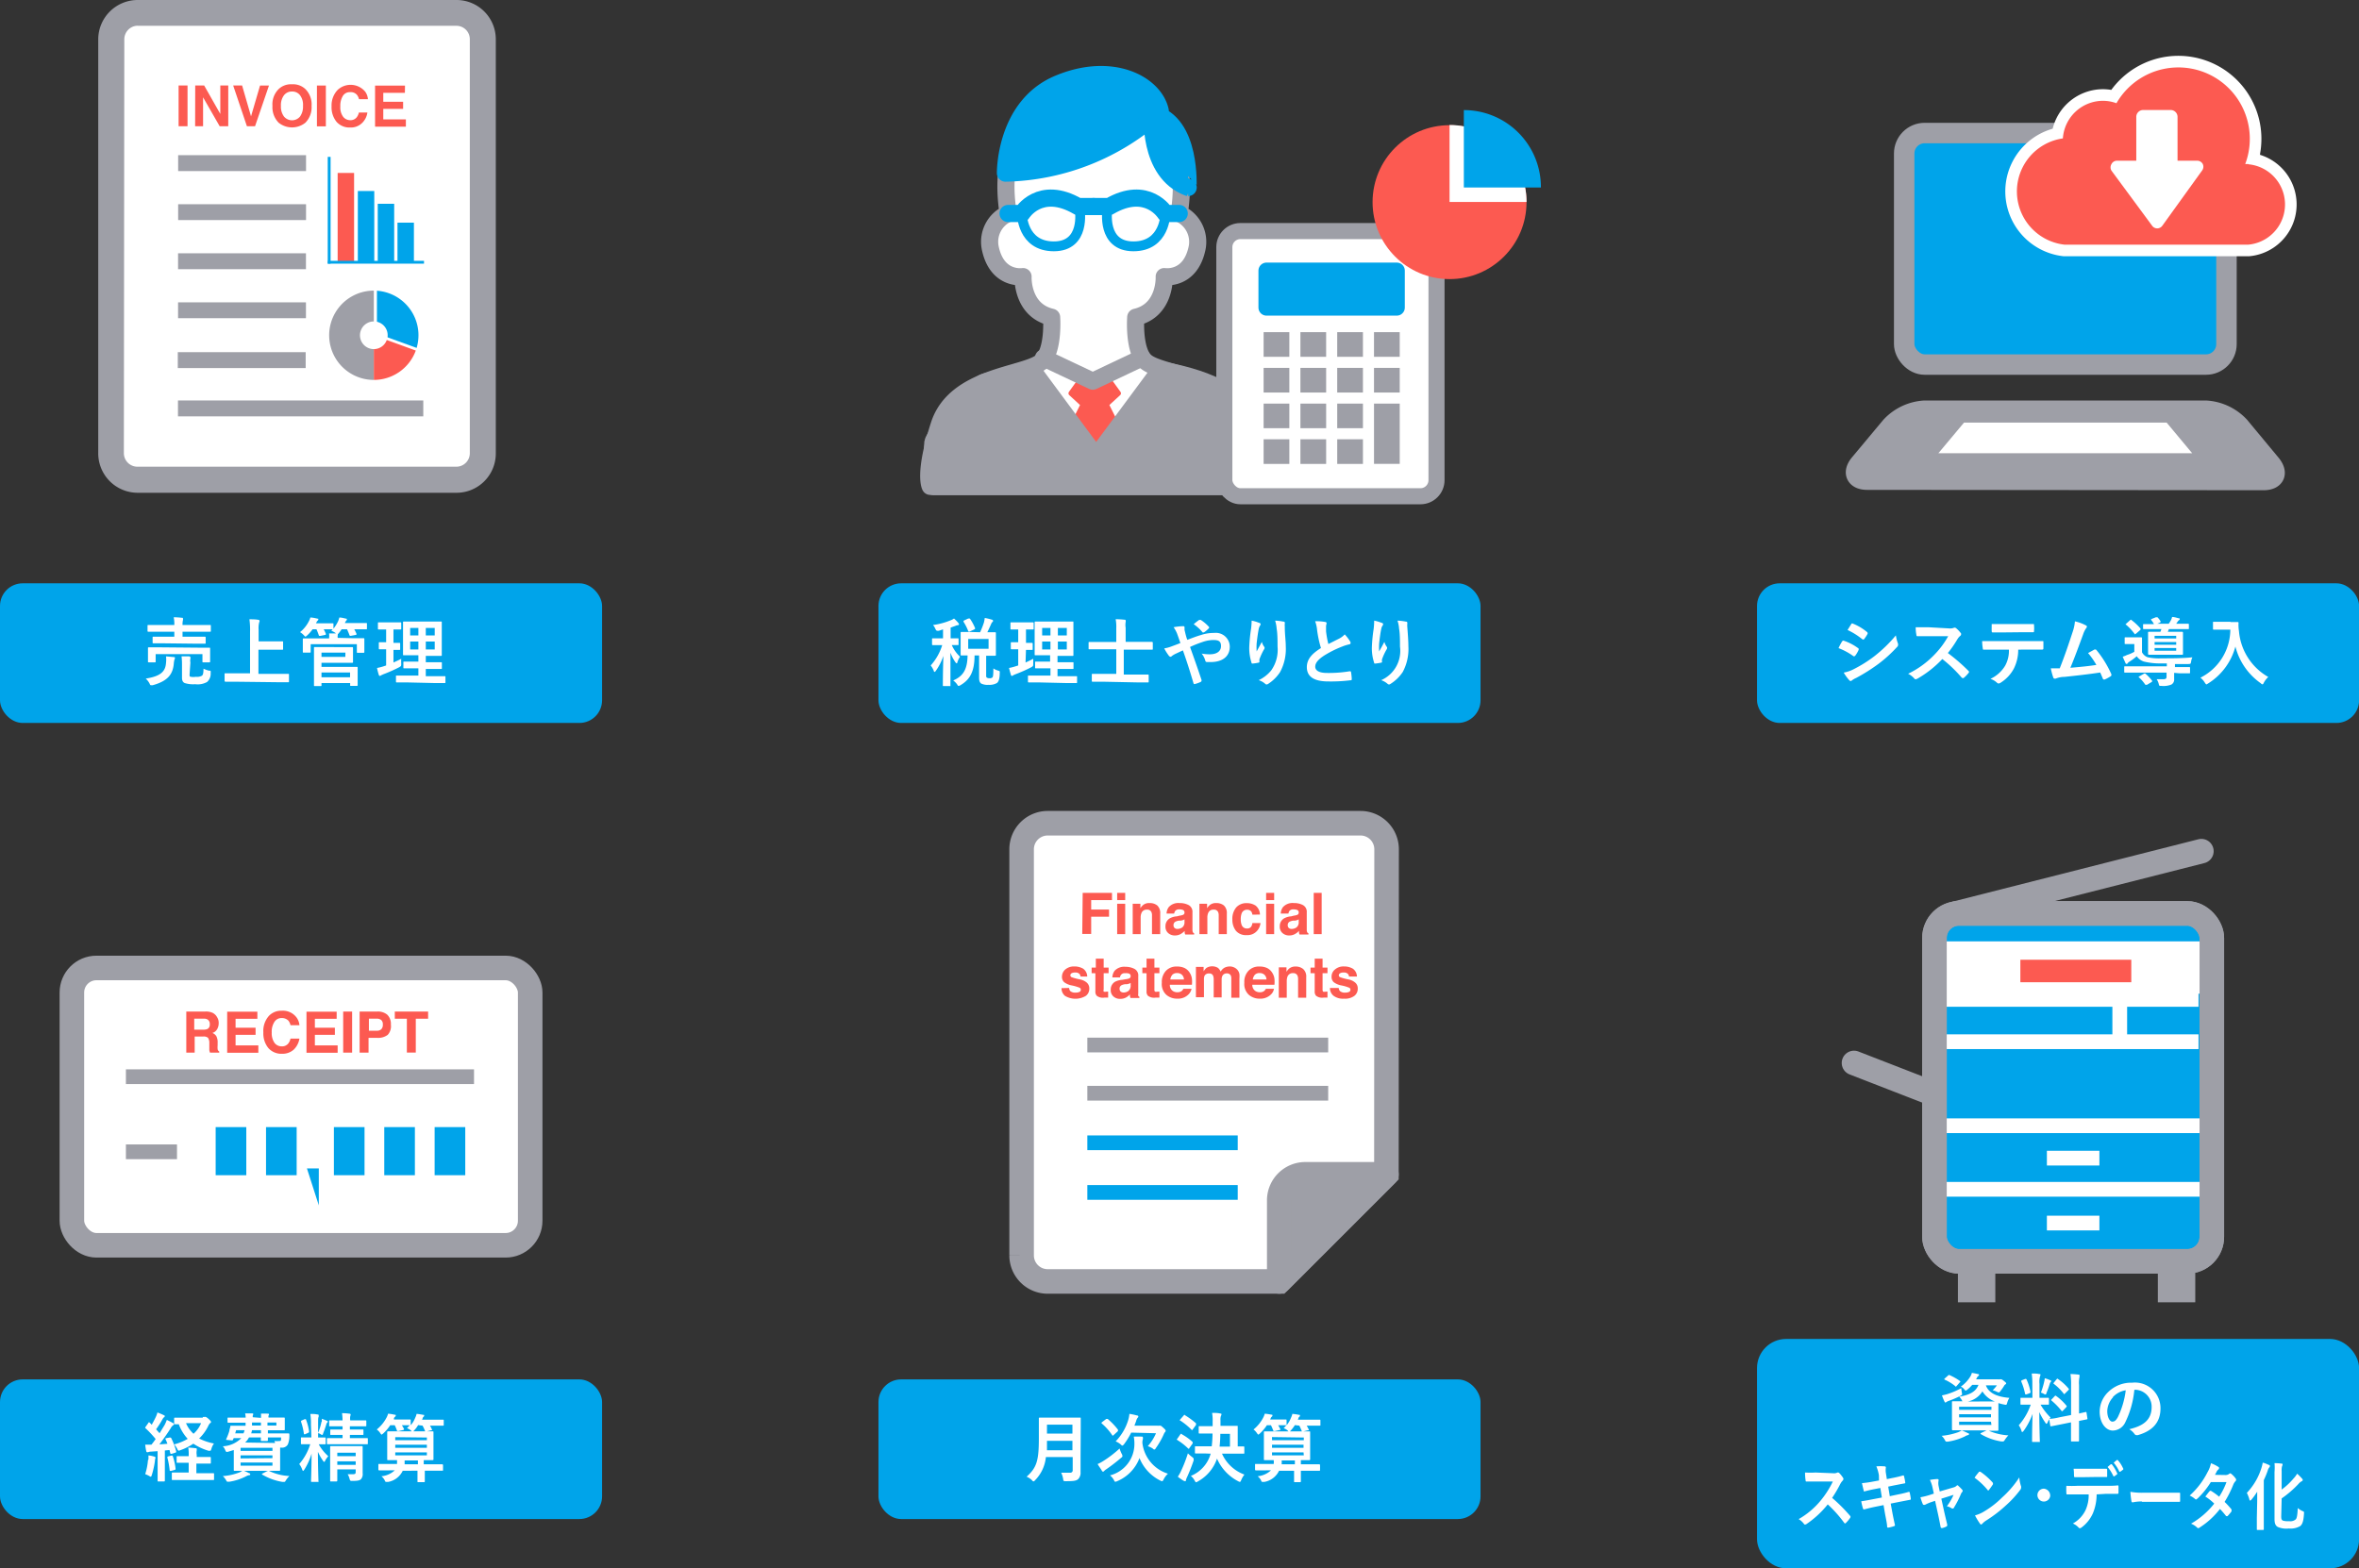 <svg xmlns="http://www.w3.org/2000/svg" viewBox="0 0 264.16 175.65"><rect x="0" y="0" width="264.16" height="175.65" fill="#333333" stroke="none"/><defs><style>.cls-1{fill:#fff}.cls-17,.cls-18,.cls-2,.cls-4,.cls-9{fill:none}.cls-2,.cls-4,.cls-9{stroke:#9e9fa7;stroke-miterlimit:10}.cls-2{stroke-width:2.75px}.cls-3{fill:#fc5a51}.cls-4{stroke-width:1.65px}.cls-19,.cls-5{fill:#00a4ea}.cls-17,.cls-18,.cls-19{stroke-linecap:round;stroke-linejoin:round}.cls-10{fill:#9e9fa7}.cls-9{stroke-width:2.29px}.cls-17,.cls-18,.cls-19{stroke:#00a4ea}.cls-15{fill:#1a1311}.cls-17,.cls-19{stroke-width:1.92px}.cls-18{stroke-width:1.1px}</style></defs><g id="レイヤー_2"><g id="画像"><path class="cls-1" d="M9.17 74.53a2.94 2.94 0 0 0 0-.73 8.06 8.06 0 0 1 .87.07c.09 0 .14 0 .14.1a.55.55 0 0 1-.05.17 1.86 1.86 0 0 0-.08.48C9.93 75.78 9.4 76.56 7.7 77a.63.63 0 0 1-.19 0c-.07 0-.1 0-.18-.2a1.75 1.75 0 0 0-.43-.53c1.7-.27 2.2-.79 2.27-1.74Zm-.28-2.2H7.74c-.05 0-.08 0-.08-.1v-.54c0-.09 0-.1.09-.1h2.34v-.56H7.18c-.07 0-.1 0-.1-.1v-.56c0-.08 0-.09.1-.09h2.9a3.45 3.45 0 0 0-.07-.87 8.81 8.81 0 0 1 .92 0c.07 0 .12 0 .12.08a.28.28 0 0 1 0 .17 2.16 2.16 0 0 0 0 .57h3.08c.08 0 .09 0 .09.08V71c0 .09 0 .1-.09.1H11v.55h2.49c.09 0 .1 0 .1.09v.55c0 .08 0 .09-.1.09h-1.14Zm4 .47h1.12c.06 0 .09 0 .09.09v1.46c0 .05 0 .09-.09.09h-.67c-.08 0-.09 0-.09-.09v-.85L8 73.53v.83c0 .08 0 .09-.09.09h-.66c-.09 0-.1 0-.1-.09V72.9c0-.06 0-.08.1-.08h1.1Zm-1.07 3c0 .19 0 .23.11.26a1.82 1.82 0 0 0 .59.05 1.16 1.16 0 0 0 .68-.13c.13-.11.16-.33.17-.79a2.49 2.49 0 0 0 .6.21c.22.06.22.06.2.28-.06.56-.17.78-.4 1a2.06 2.06 0 0 1-1.32.26 3.13 3.13 0 0 1-1.18-.13c-.16-.06-.31-.2-.31-.59v-1.58a5.77 5.77 0 0 0 0-.86h.83c.11 0 .16.06.16.1a.29.29 0 0 1-.05.17 1.43 1.43 0 0 0 0 .41Zm5.01.79h-1s-.1 0-.1-.09v-.76c0-.08 0-.09.09-.09h2.81v-4.69a9.69 9.69 0 0 0-.07-1.39c.31 0 .69 0 1 .05.08 0 .15.06.15.11a.42.42 0 0 1-.06.19 3.31 3.31 0 0 0-.05.8v1.32h2.63c.08 0 .09 0 .09.09v.75c0 .09 0 .1-.09.1h-2.72v2.7h3.33c.06 0 .09 0 .09.09v.76c0 .08 0 .09-.09.09H21.8Zm13.32-4.93h1.13c.06 0 .09 0 .09.1v.64a6.72 6.72 0 0 0 0 .8c0 .09 0 .09-.1.09h-.65c-.09 0-.09 0-.09-.09v-.87h-5.17v.86c0 .08 0 .09-.1.09h-.65c-.08 0-.09 0-.09-.09v-1.04a2.57 2.57 0 0 0 0-.41c0-.08 0-.09.1-.09h2.85a3.43 3.43 0 0 0-.06-.56h.76l-.06-.06a2.5 2.5 0 0 0-.45-.24l.15-.16h-1a3.89 3.89 0 0 1 .24.5c0 .09 0 .1-.08.13l-.55.11c-.11 0-.13 0-.16-.07a7.07 7.07 0 0 0-.26-.67h-.52a4 4 0 0 1-.61.7c-.09.08-.14.13-.19.13s-.08 0-.17-.15a2 2 0 0 0-.43-.35 3.92 3.92 0 0 0 1-1.26 1.77 1.77 0 0 0 .14-.39c.27 0 .59.08.77.12s.13 0 .13.1 0 .08-.07.12a.6.6 0 0 0-.14.2l-.06.12h1.89c.08 0 .1 0 .1.09v.51a3.85 3.85 0 0 0 .51-.84 1.78 1.78 0 0 0 .14-.41c.25 0 .54.08.71.12s.14 0 .14.1 0 .08-.07.11a.73.73 0 0 0-.15.28h2.4c.05 0 .09 0 .09.09v.52c0 .08 0 .09-.09.09H30.2a3.45 3.45 0 0 1 .25.51c0 .08 0 .1-.08.12l-.54.1c-.12 0-.14 0-.16-.06s-.17-.45-.28-.67h-.61q-.13.21-.3.42a.44.44 0 0 1-.13.12.24.24 0 0 1-.05.13.78.78 0 0 0 0 .29Zm-1.26 1h1.12c.05 0 .09 0 .09.09v1.57c0 .06 0 .09-.09.09h-3.43v.45h3.96c.06 0 .09 0 .09.1v1.93c0 .04 0 .1-.09.1h-.67c-.09 0-.09 0-.09-.09v-.23h-3.2v.24c0 .08 0 .09-.09.09h-.66c-.08 0-.09 0-.09-.1v-4.21c0-.08 0-.09.09-.09h3.06Zm.36.62h-2.66v.48h2.67Zm-2.65 2.2v.53h3.19v-.51Zm8.04-1.12c.29-.13.57-.27.86-.43a4.85 4.85 0 0 0 0 .54c0 .28 0 .28-.2.4a14.69 14.69 0 0 1-1.79.81 1 1 0 0 0-.26.13.19.19 0 0 1-.13.06s-.08 0-.11-.11a5.41 5.41 0 0 1-.21-.76 4.57 4.57 0 0 0 .78-.21l.24-.08v-1.8h-.73c-.05 0-.1 0-.1-.1v-.59c0-.1 0-.1.09-.1h.73v-1.45h-.78c-.05 0-.09 0-.09-.1V70c0-.09 0-.1.08-.1h2.43c.08 0 .09 0 .09.1v.6c0 .09 0 .09-.1.09h-.77v1.46h.66c.09 0 .09 0 .09.09v.6c0 .09 0 .09-.08.1s-.21 0-.67 0Zm1.53 2.22h-1.15c-.05 0-.1 0-.1-.1v-.59c0-.08 0-.09.09-.09h2.42V75h-1.59c-.07 0-.09 0-.09-.09v-.58c0-.08 0-.09.09-.09h1.58v-.72H35.8c-.08 0-.1 0-.1-.08v-3.59c0-.06 0-.09.1-.09h4.15c.09 0 .09 0 .09.09v3.67c0 .05 0 .09-.09.09h-1.7v.71h1.7c.07 0 .09 0 .09.09v.57c0 .09 0 .1-.1.1h-1.7v.81h2.15c.08 0 .09 0 .09.09v.59c0 .08 0 .09-.09.09h-1.15Zm1.24-5.27v-.84h-.93v.84Zm0 1.57V72h-.92v.89Zm.82-2.41v.84h1v-.84Zm1 1.52h-1v.89h1Z"/><rect class="cls-1" x="8.05" y="108.41" width="51.32" height="31.06" rx="2.75"/><rect class="cls-2" x="8.05" y="108.41" width="51.32" height="31.06" rx="2.75"/><path class="cls-3" d="M23.75 113.41a1.13 1.13 0 0 1 .43.32 1.67 1.67 0 0 1 .23.39 1.21 1.21 0 0 1 .08.48 1.35 1.35 0 0 1-.16.64.9.9 0 0 1-.55.45.89.89 0 0 1 .45.37 1.45 1.45 0 0 1 .14.72v.3a2.2 2.2 0 0 0 0 .43.36.36 0 0 0 .18.26v.12h-1.04l-.07-.25v-.82a1 1 0 0 0-.15-.59.77.77 0 0 0-.55-.14h-.94v1.8h-.94v-4.6H23a1.79 1.79 0 0 1 .75.12Zm-2 .68v1.23h1a1.16 1.16 0 0 0 .47-.07.52.52 0 0 0 .27-.52.57.57 0 0 0-.27-.56.84.84 0 0 0-.44-.08Zm7.07.01h-2.44v1h2.24v.8h-2.24v1.18h2.55v.83h-3.49v-4.6h3.38Zm1.3-.33a1.88 1.88 0 0 1 1.41-.57 1.91 1.91 0 0 1 1.68.76 1.69 1.69 0 0 1 .32.86h-1a1.23 1.23 0 0 0-.23-.5 1 1 0 0 0-.76-.3.93.93 0 0 0-.81.43 2 2 0 0 0-.3 1.19 1.87 1.87 0 0 0 .31 1.16 1 1 0 0 0 .8.39.89.89 0 0 0 .75-.33 1.36 1.36 0 0 0 .24-.54h1a2.21 2.21 0 0 1-.63 1.23 1.88 1.88 0 0 1-1.31.47 1.93 1.93 0 0 1-1.54-.64 2.59 2.59 0 0 1-.56-1.75 2.52 2.52 0 0 1 .63-1.86Zm7.58.33h-2.44v1h2.24v.8h-2.24v1.18h2.55v.83h-3.49v-4.6h3.38Zm1.73 3.79h-1v-4.6h1Zm3.99-1.99a1.77 1.77 0 0 1-1.15.34h-1v1.65h-1v-4.6h2a1.62 1.62 0 0 1 1.09.35 1.41 1.41 0 0 1 .41 1.11 1.43 1.43 0 0 1-.35 1.15Zm-.73-1.66a.78.78 0 0 0-.51-.15h-.87v1.35h.87a.73.73 0 0 0 .51-.16.69.69 0 0 0 .18-.53.63.63 0 0 0-.18-.51Zm5.25-.95v.81h-1.38v3.79h-1v-3.79h-1.35v-.81Z"/><path class="cls-4" d="M14.1 120.59h38.98"/><path class="cls-5" d="M37.39 126.23h3.43v5.39h-3.43zm5.64 0h3.43v5.39h-3.43zm-18.88 0h3.43v5.39h-3.43zm5.64 0h3.43v5.39h-3.43zm18.88 0h3.43v5.39h-3.43zm-14.3 4.63h1.33V135l-1.33-4.14z"/><path class="cls-4" d="M14.1 129h5.72"/><rect class="cls-5" y="154.49" width="67.42" height="15.64" rx="2.54"/><path class="cls-1" d="M19 161c.1 0 .13 0 .17.06a7.46 7.46 0 0 1 .56 1.49c0 .09 0 .12-.1.15l-.42.13c-.1 0-.12 0-.14-.07l-.09-.36-.52.05v3.38c0 .04 0 .09-.09.09h-.63c-.09 0-.09 0-.09-.09v-3.3l-.75.05a.88.88 0 0 0-.31.06.29.29 0 0 1-.13 0c-.05 0-.07-.06-.09-.14a6.44 6.44 0 0 1-.11-.7h.7c.16-.2.32-.41.47-.63a12.64 12.64 0 0 0-1.12-1.2s-.05 0-.05-.08a.41.41 0 0 1 .06-.11l.29-.41c0-.05.06-.08.09-.08s0 0 .07.05l.22.23c.16-.29.3-.54.45-.86a2.83 2.83 0 0 0 .19-.52c.22.09.5.2.7.3s.11.09.11.14 0 .07-.07.1a.56.56 0 0 0-.16.2 11.53 11.53 0 0 1-.73 1.15l.39.44.56-.92a4.7 4.7 0 0 0 .25-.57c.24.11.5.24.69.35s.1.08.1.13 0 .09-.09.12a1 1 0 0 0-.27.34c-.43.67-.88 1.3-1.26 1.8l.9-.07c-.06-.15-.12-.32-.2-.48s0-.1.08-.15Zm-2.38 2.48a3.61 3.61 0 0 0 0-.47c.2 0 .5.08.64.12s.14.06.14.1a.25.25 0 0 1 0 .11.73.73 0 0 0-.05.28 9.74 9.74 0 0 1-.35 1.58c-.05.14-.07.19-.12.19a.45.45 0 0 1-.15-.07 3.15 3.15 0 0 0-.47-.22 6.85 6.85 0 0 0 .31-1.58Zm2.59-.46c.1 0 .11 0 .14.07a6.86 6.86 0 0 1 .31 1.39c0 .09 0 .12-.11.15l-.4.11c-.13 0-.14 0-.15-.06a9.07 9.07 0 0 0-.26-1.44c0-.09 0-.1.1-.13Zm2.78.81V165h1.88c.09 0 .1 0 .1.08v.59c0 .08 0 .09-.1.09h-4.54c-.08 0-.09 0-.09-.09V165c0-.07 0-.08.09-.08h1.8v-1.09h-1.26c-.08 0-.09 0-.09-.09v-.56c0-.08 0-.09.09-.09h1.26V163a4.37 4.37 0 0 0-.05-.87 7.15 7.15 0 0 1 .82.07c.08 0 .13 0 .13.09a.48.48 0 0 1 0 .15 1.4 1.4 0 0 0 0 .51v.23h1.48c.05 0 .1 0 .1.09v.56c0 .08 0 .09-.1.09h-1.57Zm.72-5.14a.34.34 0 0 0 .19 0 .29.29 0 0 1 .1 0c.06 0 .17.06.35.22s.28.28.28.34 0 .08-.1.14a1.06 1.06 0 0 0-.23.36 5 5 0 0 1-1 1.36 6.09 6.09 0 0 0 1.66.56 1.82 1.82 0 0 0-.29.61c-.05.15-.06.2-.14.2a.63.63 0 0 1-.19 0 6.28 6.28 0 0 1-1.69-.79 6.16 6.16 0 0 1-1.43.72.58.58 0 0 1-.2.06c-.07 0-.1-.05-.16-.17a2.06 2.06 0 0 0-.36-.53 6 6 0 0 0 1.52-.62 4.93 4.93 0 0 1-1-1.64 3.52 3.52 0 0 1-.43 0c-.09 0-.09 0-.09-.08v-.56c0-.08 0-.09.09-.09h3.12Zm-1.88.7a3.4 3.4 0 0 0 .84 1.19 3.25 3.25 0 0 0 .85-1.19Zm8.39-.59a2.26 2.26 0 0 0 0-.47 6.29 6.29 0 0 1 .77 0c.08 0 .13 0 .13.09a.31.31 0 0 1-.05.13.48.48 0 0 0 0 .21h1.72c.05 0 .1 0 .1.1v1.24c0 .05 0 .09-.1.09H30v.35h2.3c.05 0 .1 0 .1.1a3.07 3.07 0 0 1 0 .34 2.35 2.35 0 0 1-.17.8.75.75 0 0 1-.75.35h-.11v2.51c0 .05 0 .09-.1.09h-5c-.08 0-.09 0-.09-.09v-2.24l-.59.18c-.25.06-.27.06-.37-.17a1.27 1.27 0 0 0-.27-.43 3.11 3.11 0 0 0 2.07-.91h-.85l-.07.15c0 .08-.06.1-.16.1l-.5-.05c-.13 0-.14 0-.1-.11a6.73 6.73 0 0 0 .35-.92c0-.14.07-.3.1-.45s0-.11.09-.11h1.62v-.34h-1.93c-.05 0-.09 0-.09-.08v-.39c0-.09 0-.1.09-.1h1.94a2.23 2.23 0 0 0-.06-.47h.76c.08 0 .15 0 .15.09a.43.43 0 0 1-.05.13.48.48 0 0 0 0 .21ZM27.9 165c.08 0 .12.06.12.12s0 .09-.13.1a1 1 0 0 0-.33.12 6.12 6.12 0 0 1-1.87.61h-.18c-.09 0-.1 0-.2-.18a1.92 1.92 0 0 0-.36-.45 6.39 6.39 0 0 0 1.88-.42 1.84 1.84 0 0 0 .36-.22 5.05 5.05 0 0 1 .71.32Zm-.63-4.47a3.59 3.59 0 0 0 .12-.35h-.95l-.1.35Zm-.33 1.62v.35h3.57v-.35Zm3.57 1.16V163h-3.57v.34Zm0 .49h-3.57v.35h3.57Zm.29-2.19c0-.07-.05-.16-.08-.22a2.82 2.82 0 0 0 .53 0c.14 0 .19 0 .22-.13a1.85 1.85 0 0 0 0-.27H30v.31c0 .02 0 .09-.09.09h-.6c-.09 0-.1 0-.1-.09v-.31h-1.33a2 2 0 0 1-.43.57Zm-1.58-1.08v-.35h-1a3.58 3.58 0 0 1-.09.35Zm0-.87v-.34h-1v.34Zm.73 5.09c.1 0 .12-.06.2 0a5.76 5.76 0 0 0 2.26.56 2.47 2.47 0 0 0-.41.51c-.07.12-.1.15-.18.15h-.2a6.56 6.56 0 0 1-2.24-.81c-.08-.06-.07-.08 0-.12Zm0-5.43v.34h1v-.34Zm4.87.22a6.66 6.66 0 0 0-.07-1.18c.32 0 .52 0 .79.06.09 0 .14 0 .14.08a.43.43 0 0 1 0 .18c-.06.1-.06.28-.06.84V161h.75c.09 0 .1 0 .1.09v.59c0 .07 0 .08-.1.08h-.68a5 5 0 0 0 1.07 1.33 3.59 3.59 0 0 0-.35.49c0 .1-.08.14-.11.14s-.07 0-.13-.12a5.73 5.73 0 0 1-.57-1c0 1.7.06 3.1.06 3.28s0 .09-.1.09h-.62c-.1 0-.11 0-.11-.09s.06-1.55.06-3.08a7 7 0 0 1-.82 1.81c-.06.08-.1.13-.13.13s-.06-.05-.1-.15a2.24 2.24 0 0 0-.33-.62 6.12 6.12 0 0 0 1.23-2.22h-.95c-.05 0-.09 0-.09-.08v-.59c0-.09 0-.09.09-.09h1.08Zm-.67 1.1c-.09 0-.11 0-.12-.06a7 7 0 0 0-.32-1.35c0-.08 0-.1.08-.14l.32-.14h.14a5.89 5.89 0 0 1 .36 1.37c0 .09 0 .11-.09.15Zm1.88-1.4a1.51 1.51 0 0 0 0-.34c.22.08.43.16.58.23s.09.05.09.1a.19.19 0 0 1-.05.1.27.27 0 0 0-.1.17c-.11.36-.22.67-.37 1.05 0 .11-.08.16-.12.16a.45.45 0 0 1-.17-.09.71.71 0 0 0-.28-.11 6.86 6.86 0 0 0 .39-1.27Zm3.15 1.47v.36h1.91c.09 0 .1 0 .1.1v.5c0 .08 0 .08-.1.08H36.7c-.09 0-.09 0-.09-.08v-.5c0-.09 0-.1.09-.1h1.66v-.36h-1.29c-.08 0-.09 0-.09-.09v-.43c0-.08 0-.09.09-.09h1.29v-.36h-1.42c-.08 0-.08 0-.08-.09v-.48c0-.08 0-.09.08-.09h1.42a6.84 6.84 0 0 0-.06-.81 7.2 7.2 0 0 1 .83.06c.09 0 .14.06.14.09a1.46 1.46 0 0 1-.05.2 1.53 1.53 0 0 0 0 .46h1.71c.06 0 .09 0 .09.09v.48c0 .09 0 .09-.09.09h-1.75v.36h1.42c.09 0 .1 0 .1.09v.43c0 .08 0 .09-.1.09h-1.42Zm1.43 3.14V165a.86.86 0 0 1-.2.68c-.15.12-.33.18-.94.18-.25 0-.26 0-.33-.25a1.85 1.85 0 0 0-.21-.5h.59c.28 0 .31-.09.31-.26v-.28h-2.06v1.26s0 .09-.09.09h-.62c-.08 0-.09 0-.09-.09v-3.77c0-.05 0-.1.09-.1h3.45c.06 0 .1 0 .1.1v1Zm-2.84-1.15v.39h2.06v-.39Zm2.06 1.36v-.39h-2.06v.39Zm6.99-4.45a3 3 0 0 1-.43.58c-.09.1-.13.15-.18.15s-.09 0-.19-.13a1.59 1.59 0 0 0-.45-.26 3.13 3.13 0 0 0 .31-.33H45a4.19 4.19 0 0 1 .24.42c0 .08 0 .09-.09.12l-.53.12c-.13 0-.14 0-.17-.05a4.11 4.11 0 0 0-.25-.61h-.5a4.88 4.88 0 0 1-.78.92c-.1.08-.15.13-.19.13s-.08-.06-.16-.18a1.57 1.57 0 0 0-.38-.39 4.24 4.24 0 0 0 1.11-1.36 2.06 2.06 0 0 0 .16-.41 5 5 0 0 1 .74.12c.09 0 .12 0 .12.09a.17.17 0 0 1-.08.13.41.41 0 0 0-.13.18.69.69 0 0 1 0 .13h1.79c.09 0 .09 0 .09.09v.49a.13.13 0 0 1 0 .07 2.83 2.83 0 0 0 .5-.83 1.83 1.83 0 0 0 .16-.45 6.31 6.31 0 0 1 .73.11c.09 0 .12 0 .12.08a.17.17 0 0 1-.08.14.34.34 0 0 0-.1.19l-.06.13h2.33c.09 0 .1 0 .1.09v.49c0 .09 0 .09-.1.09h-1.44c.07.12.14.25.21.4s0 .1-.09.12l-.52.13c-.12 0-.14 0-.16-.07a5.94 5.94 0 0 0-.27-.58Zm-3.36 5.07h-1s-.09 0-.09-.09v-.53c0-.09 0-.1.09-.1h2v-.43h-1c-.09 0-.1 0-.1-.09v-3.03c0-.05 0-.1.1-.1h4.99c.06 0 .09 0 .09.1v3.03c0 .05 0 .09-.09.09h-1v.47h2.08s.08 0 .08.1v.53c0 .08 0 .09-.08.09h-1.96v1.19c0 .04 0 .09-.1.09h-.63c-.09 0-.09 0-.09-.09v-1.19H45.1a2.24 2.24 0 0 1-1.63 1.25 1.91 1.91 0 0 1-.21 0c-.08 0-.11 0-.18-.18a1.38 1.38 0 0 0-.37-.45 2.56 2.56 0 0 0 1.5-.67Zm.8-3.72v.34h3.54v-.3Zm3.54 1.19v-.34h-3.54v.34Zm0 .52h-3.54v.33h3.54Zm-1 1.33v-.43h-1.49v.43Z"/><path d="m219.05 102.3 27.46-6.97m-30.89 26.83-8.01-3.11" style="stroke-linecap:round;stroke-linejoin:round;stroke-width:2.75px;stroke:#9e9fa7;fill:none"/><rect class="cls-5" x="216.62" y="102.3" width="31.06" height="38.97" rx="2.75"/><rect class="cls-2" x="216.62" y="102.3" width="31.06" height="38.97" rx="2.75"/><path class="cls-1" d="M217.3 105.43h30.59v5.86H217.3z"/><path d="M216.58 133.2h31.14m-31.14-7.12h31.14m-18.51 3.63h5.88m-5.88 7.27h5.88m-17.99-25.05h29.09m-29.09 4.74h29.09m-8.82-4.59v3.85m-20.27-9.52h31.22" style="stroke:#fff;stroke-width:1.65px;stroke-miterlimit:10;fill:none"/><rect class="cls-2" x="216.62" y="102.3" width="31.06" height="38.97" rx="2.75"/><path class="cls-3" d="M226.24 107.49h12.42v2.52h-12.42z"/><path d="M219.38 141.87h3.92v3.85h-3.92zm22.39 0h3.92v3.85h-3.92z" style="stroke-width:.27px;fill:#9e9fa7;stroke-miterlimit:10;stroke:#9e9fa7"/><rect class="cls-5" x="196.75" y="149.96" width="67.42" height="25.69" rx="3.26"/><path class="cls-1" d="M222.63 160.21a6.51 6.51 0 0 0 2.27.55 2.86 2.86 0 0 0-.41.52c-.08.12-.12.16-.19.16h-.2a6.48 6.48 0 0 1-2.27-.81c-.08-.05-.08-.09 0-.13l.63-.3h-2.79c.3.12.47.2.7.31s.12.07.12.12-.05.08-.12.1a1.07 1.07 0 0 0-.35.15 6.68 6.68 0 0 1-1.89.58H218c-.1 0-.12 0-.21-.17a1.6 1.6 0 0 0-.37-.48 7.49 7.49 0 0 0 1.87-.41 1.84 1.84 0 0 0 .38-.21h-1s-.09 0-.09-.1v-3.06c0-.06 0-.09.09-.09h1.09a.49.49 0 0 1-.08-.13 1.51 1.51 0 0 0-.29-.38c1.2-.21 1.87-.57 2.16-1.33h-.7a3.73 3.73 0 0 1-.53.52c-.1.08-.15.12-.2.12s-.1-.06-.19-.17a1 1 0 0 0-.36-.27 3.76 3.76 0 0 0 1.09-1.17 1.58 1.58 0 0 0 .15-.37 6.43 6.43 0 0 1 .66.13c.1 0 .14.05.14.09a.12.12 0 0 1-.07.12.51.51 0 0 0-.17.22l-.09.16h2.46a.48.48 0 0 0 .21 0 .21.21 0 0 1 .12 0c.05 0 .1 0 .3.16s.28.23.28.29a.12.12 0 0 1-.07.11.36.36 0 0 0-.15.15 5.55 5.55 0 0 1-.41.59c-.09.12-.13.17-.19.17a.69.69 0 0 1-.23-.08 2.31 2.31 0 0 0-.46-.16 4.33 4.33 0 0 0 .47-.55h-1.23c.36 1 1.51 1.3 2.63 1.4a1.89 1.89 0 0 0-.24.54c-.07.26-.08.26-.33.21a4.55 4.55 0 0 1-.66-.17v3c0 .05 0 .1-.09.1h-1.11Zm-2.95-4.27c.06.27.06.27-.17.4a10.4 10.4 0 0 1-1.3.56.63.63 0 0 0-.22.11c-.05 0-.08.07-.12.07s-.08 0-.12-.09a5.83 5.83 0 0 1-.29-.71 5.06 5.06 0 0 0 .62-.15 8.5 8.5 0 0 0 1.54-.66c.01.14.04.3.06.47Zm-1.54-1.88c.07-.07.09-.08.17-.05a6.41 6.41 0 0 1 1.15.65s.06.05.06.07 0 .05-.06.09l-.36.41c-.07.09-.11.09-.17 0a5.16 5.16 0 0 0-1.14-.7s-.06 0-.06-.07 0-.05.06-.09Zm1.24 3.49v.35H223v-.35Zm3.57 1.19v-.35h-3.57v.35Zm0 .49h-3.57v.36H223Zm-.42-2.27h.85a2.71 2.71 0 0 1-1.39-1.13 2.5 2.5 0 0 1-1.66 1.14Zm5.05-1.96a7.72 7.72 0 0 0-.07-1.17c.31 0 .56 0 .84.06.09 0 .14 0 .14.08a.48.48 0 0 1-.05.18 2.37 2.37 0 0 0-.06.84v1.56h.96c.05 0 .1 0 .1.1v.59c0 .07 0 .08-.1.08h-.84a6.94 6.94 0 0 0 1.12 1.44 2.29 2.29 0 0 0-.33.55q-.07.15-.12.15s-.08 0-.13-.12a7.43 7.43 0 0 1-.68-1.19c0 1.64.06 3.13.06 3.26s0 .09-.1.09h-.68c-.08 0-.09 0-.09-.09s0-1.5.06-3.06a7.87 7.87 0 0 1-1 1.9c-.07.08-.11.13-.15.13s-.07 0-.1-.14a2 2 0 0 0-.3-.61 6.93 6.93 0 0 0 1.34-2.31h-1.06c-.05 0-.09 0-.09-.08v-.59c0-.09 0-.1.09-.1h1.25Zm-.8-.56c.1 0 .11 0 .15.05a6.33 6.33 0 0 1 .45 1.4c0 .08 0 .1-.11.15l-.35.13c-.13 0-.14 0-.15-.05a6.82 6.82 0 0 0-.43-1.39c0-.09 0-.11.09-.15Zm2.14.27a2.66 2.66 0 0 0 .05-.35 4.47 4.47 0 0 1 .63.23c.07 0 .09.06.09.1a.07.07 0 0 1-.05.08s-.07.09-.1.18a9.12 9.12 0 0 1-.38 1.06c0 .12-.07.17-.12.17a.35.35 0 0 1-.17-.07 1.59 1.59 0 0 0-.33-.14 8.74 8.74 0 0 0 .38-1.28Zm3 3.77v-3.33a7.59 7.59 0 0 0-.07-1.26 8.11 8.11 0 0 1 .88.06c.08 0 .13 0 .13.09a.64.64 0 0 1 0 .17 3.43 3.43 0 0 0-.05.92v3.18l.75-.17c.07 0 .07 0 .09.08l.1.65c0 .08 0 .08-.08.1l-.86.17v2.21c0 .04 0 .09-.1.09H232c-.08 0-.09 0-.09-.09v-2.05l-1.14.23-1.07.21c-.09 0-.1 0-.11-.06l-.11-.66c0-.09 0-.09.08-.11s.35 0 1.08-.18Zm-1.83-2.12.07-.06.09.05a6 6 0 0 1 1.14 1.07c.06.07.06.09 0 .17l-.39.41c-.09.08-.11.08-.16 0a7.89 7.89 0 0 0-1.1-1.13l-.06-.06s0-.05.07-.09Zm.22-1.9c.08-.06.09-.08.16 0a5.59 5.59 0 0 1 1.17 1.06c.05.05.05.09 0 .15l-.4.4c-.09.09-.11.09-.16 0A6.06 6.06 0 0 0 230 155c-.06 0-.07-.08 0-.16Zm8.69 1.22a10.4 10.4 0 0 1-1 3.59 1.57 1.57 0 0 1-1.41.95c-.73 0-1.47-.78-1.47-2.13a3.08 3.08 0 0 1 .94-2.17 3.67 3.67 0 0 1 2.7-1.06 2.86 2.86 0 0 1 3.17 2.88c0 1.55-.87 2.52-2.56 3-.18 0-.25 0-.36-.15a1.8 1.8 0 0 0-.58-.52c1.4-.33 2.51-.92 2.51-2.49a1.89 1.89 0 0 0-1.86-1.93Zm-2.38.81a2.4 2.4 0 0 0-.65 1.54c0 .76.31 1.19.56 1.19s.4-.11.63-.51a9.58 9.58 0 0 0 .88-3 2.5 2.5 0 0 0-1.46.78ZM205.27 165a.88.88 0 0 0 .49-.08.13.13 0 0 1 .08 0s.07 0 .12.06a3.18 3.18 0 0 1 .46.59.22.22 0 0 1 0 .1.26.26 0 0 1-.09.17 1.6 1.6 0 0 0-.26.37 13.72 13.72 0 0 1-.91 1.55 17.87 17.87 0 0 1 2 2 .22.22 0 0 1 .06.12.21.21 0 0 1-.05.13 4.1 4.1 0 0 1-.47.56.14.14 0 0 1-.09.05s-.06 0-.1-.07a13.85 13.85 0 0 0-1.84-2.06 10.78 10.78 0 0 1-2.38 2.2.4.4 0 0 1-.16.06.14.14 0 0 1-.12-.07 1.94 1.94 0 0 0-.6-.54 8.89 8.89 0 0 0 2.5-2.12 10.43 10.43 0 0 0 1.33-2.09h-2.96c-.05 0-.08 0-.09-.14a5.3 5.3 0 0 1-.06-.87 11.06 11.06 0 0 0 1.19 0Zm5.13.23a4.13 4.13 0 0 0-.29-1 5.7 5.7 0 0 1 .92 0c.1 0 .15.05.15.13a1.93 1.93 0 0 0 0 .6l.11.7.58-.12a11.61 11.61 0 0 0 1.26-.3s.07 0 .08.09a5.42 5.42 0 0 1 .14.72c0 .05 0 .08-.1.09l-1.19.23-.62.13.18 1.07 1-.21a11.39 11.39 0 0 0 1.11-.27c.09 0 .11 0 .12.09a5.59 5.59 0 0 1 .12.66c0 .08 0 .14-.11.14l-1.14.22-1 .2.17.92c.1.56.22 1.09.31 1.51 0 0 0 .06-.09.09a3.85 3.85 0 0 1-.65.17c-.09 0-.13 0-.14-.1 0-.3-.13-.89-.23-1.42l-.17-1-1 .2c-.48.1-.87.2-1.14.28-.08 0-.14 0-.16-.09a6.55 6.55 0 0 1-.2-.82c.43-.06.8-.13 1.31-.23l1-.19-.17-1.07-.67.13c-.39.07-.86.19-1.05.24s-.11 0-.14-.08-.15-.6-.2-.83a11.54 11.54 0 0 0 1.26-.18l.65-.12Zm5.93 2.98a5 5 0 0 0-.78.33.46.46 0 0 1-.13 0s-.09 0-.12-.12a5.25 5.25 0 0 1-.25-.73 8.11 8.11 0 0 0 1.08-.27l.42-.14-.15-.69a3.51 3.51 0 0 0-.29-.84 6.2 6.2 0 0 1 .82-.1c.12 0 .17.05.15.17a1.54 1.54 0 0 0 0 .6l.13.62 1.54-.45a.74.74 0 0 0 .35-.19.14.14 0 0 1 .09-.05s.07 0 .12.08a4 4 0 0 1 .41.41.19.19 0 0 1 .06.13.23.23 0 0 1-.08.16.78.78 0 0 0-.11.18 10.41 10.41 0 0 1-.8 1.56c0 .05-.06.08-.11.08h-.1a1.54 1.54 0 0 0-.57-.25 6.31 6.31 0 0 0 .75-1.28l-1.37.43.33 1.5c.12.53.22.93.33 1.4 0 .12 0 .18-.1.22a1.81 1.81 0 0 1-.46.17c-.1 0-.15 0-.18-.12-.09-.47-.18-.93-.28-1.39l-.34-1.54Zm5.24-3.31a.1.1 0 0 1 .1-.07h.09a7.68 7.68 0 0 1 1.35 1.18.19.19 0 0 1 .06.12.21.21 0 0 1 0 .11c-.1.16-.34.5-.44.62s-.05.07-.08.07-.06 0-.09-.07a8.05 8.05 0 0 0-1.45-1.36c.12-.18.32-.44.46-.6Zm.61 4.38a10.16 10.16 0 0 0 2-1.55 11.26 11.26 0 0 0 1.94-2.26 4.1 4.1 0 0 0 .2 1 .5.5 0 0 1 0 .16.41.41 0 0 1-.11.25 11.62 11.62 0 0 1-1.63 1.76 14.76 14.76 0 0 1-2.13 1.63 2.35 2.35 0 0 0-.48.39.17.17 0 0 1-.13.08s-.07 0-.12-.09a6.9 6.9 0 0 1-.56-.93 3.69 3.69 0 0 0 1.02-.44Zm7.4-1.71a.72.72 0 1 1-.71-.84.78.78 0 0 1 .71.84Zm5.2-.2a5.54 5.54 0 0 1-.42 2.12 4 4 0 0 1-1.25 1.57.4.4 0 0 1-.21.1.2.2 0 0 1-.15-.09 1.91 1.91 0 0 0-.63-.44 3.39 3.39 0 0 0 1.41-1.48 4.05 4.05 0 0 0 .36-1.78h-2.41c-.06 0-.08 0-.09-.16a7 7 0 0 1 0-.8 11.83 11.83 0 0 0 1.2 0h3.18c.55 0 1 0 1.38-.05.07 0 .08.05.08.17v.64c0 .11-.05.14-.11.14h-1.35Zm-1.41-1.93h-1c-.09 0-.11 0-.12-.14s0-.5-.05-.8h3.67c.07 0 .09.05.09.16v.6c0 .2 0 .16-.09.16h-1.19Zm3-1.45h.1a4.15 4.15 0 0 1 .6 1 .09.09 0 0 1 0 .13l-.31.23c-.05 0-.09 0-.12-.05a4.17 4.17 0 0 0-.63-1Zm.67-.47h.1a3.44 3.44 0 0 1 .6.93.11.11 0 0 1 0 .15l-.3.22c-.06.05-.1 0-.12 0a4.07 4.07 0 0 0-.63-1Zm2.79 4.64a4.83 4.83 0 0 0-1 .1c-.08 0-.14 0-.16-.18a9.29 9.29 0 0 1-.11-1 7.3 7.3 0 0 0 1.53.1H244c.11 0 .13 0 .13.12v.78c0 .1 0 .13-.13.12h-4.13Zm9.4-2.96a.62.62 0 0 0 .39-.13.19.19 0 0 1 .12-.06.28.28 0 0 1 .13.07 2.62 2.62 0 0 1 .48.51.23.23 0 0 1 .05.15.21.21 0 0 1-.07.15 1.34 1.34 0 0 0-.22.32 12.3 12.3 0 0 1-1 2 8.29 8.29 0 0 1 .77.84.19.19 0 0 1 0 .12.19.19 0 0 1 0 .11 5.49 5.49 0 0 1-.44.52.12.12 0 0 1-.09 0 .08.08 0 0 1-.07 0 9.56 9.56 0 0 0-.69-.8 8.85 8.85 0 0 1-2.26 2.07.29.29 0 0 1-.18.08s-.08 0-.13-.08a2.13 2.13 0 0 0-.67-.42 9.05 9.05 0 0 0 2.6-2.25 5.75 5.75 0 0 0-1-.79c.16-.19.31-.41.47-.59a.14.14 0 0 1 .09-.05.11.11 0 0 1 .07 0 6.91 6.91 0 0 1 .92.66 7.86 7.86 0 0 0 .82-1.64h-1.75a9.27 9.27 0 0 1-1.52 1.87c-.05 0-.09.08-.14.08a.15.15 0 0 1-.11-.06 2.56 2.56 0 0 0-.6-.38 8.84 8.84 0 0 0 2-2.62 3.16 3.16 0 0 0 .38-1 4 4 0 0 1 .83.41.14.14 0 0 1 .08.13.24.24 0 0 1-.09.17.8.8 0 0 0-.15.17 4.63 4.63 0 0 1-.22.42Zm3.53 2.94v-1.07a7.28 7.28 0 0 1-.63.87c-.07.07-.11.12-.16.12s-.07-.05-.1-.18a3.71 3.71 0 0 0-.27-.68 7.1 7.1 0 0 0 1.64-2.81 4.07 4.07 0 0 0 .14-.58 3.85 3.85 0 0 1 .68.26c.1 0 .12.07.12.13a.18.18 0 0 1-.06.14.86.86 0 0 0-.18.36 9.66 9.66 0 0 1-.44 1.07v5.49c0 .05 0 .09-.08.09h-.61c-.08 0-.09 0-.09-.09V170Zm2.69 1.7c0 .29.05.4.2.47a2.13 2.13 0 0 0 .7.06.91.91 0 0 0 .73-.21c.12-.12.19-.47.22-1.26a2.25 2.25 0 0 0 .54.34c.18.07.17.07.16.29-.05.81-.17 1.17-.41 1.38a2.14 2.14 0 0 1-1.29.28 2.49 2.49 0 0 1-1.23-.17c-.23-.13-.37-.34-.37-.9v-5.25a5.91 5.91 0 0 0 0-1 5.94 5.94 0 0 1 .76.05c.09 0 .14 0 .14.11a.28.28 0 0 1-.05.16 1.76 1.76 0 0 0-.05.57v2.07a7.39 7.39 0 0 0 1.31-1.22 2.65 2.65 0 0 0 .42-.56 4.76 4.76 0 0 1 .55.55.21.21 0 0 1 .08.16.17.17 0 0 1-.12.14 1.32 1.32 0 0 0-.37.31 11.62 11.62 0 0 1-1.87 1.61Z"/><rect class="cls-5" x="213.23" y="14.9" width="36.09" height="25.93" rx="2.29"/><rect class="cls-9" x="213.23" y="14.9" width="36.09" height="25.93" rx="2.29"/><path class="cls-10" d="M209.09 53.72c-1.26 0-1.63-.79-.83-1.76l3.5-4.19a5.57 5.57 0 0 1 3.76-1.77H247a5.57 5.57 0 0 1 3.76 1.76l3.52 4.24c.81 1 .44 1.76-.82 1.76Z"/><path class="cls-9" d="M209.09 53.72c-1.26 0-1.63-.79-.83-1.76l3.5-4.19a5.57 5.57 0 0 1 3.76-1.77H247a5.57 5.57 0 0 1 3.76 1.76l3.52 4.24c.81 1 .44 1.76-.82 1.76Z"/><path class="cls-1" d="m217.06 50.76 2.87-3.43h22.69l2.86 3.43h-28.42z"/><path d="M251.78 18.37h-.36A8 8 0 0 0 237 11.56a4.45 4.45 0 0 0-1.52-.27A4.51 4.51 0 0 0 231 15.5a6 6 0 0 0 .17 11.9h20.61a4.52 4.52 0 0 0 0-9Z" style="stroke-width:2.6px;stroke:#fff;fill:none"/><path class="cls-3" d="M251.78 18.37h-.36A8 8 0 0 0 237 11.56a4.45 4.45 0 0 0-1.52-.27A4.51 4.51 0 0 0 231 15.5a6 6 0 0 0 .17 11.9h20.61a4.52 4.52 0 0 0 0-9Z"/><path class="cls-1" d="M246.65 18.34A.71.71 0 0 0 246 18h-2.16v-4.9a.77.77 0 0 0-.78-.78H240a.77.77 0 0 0-.78.78V18h-2.16a.68.68 0 0 0-.62.38.71.71 0 0 0 0 .73l4.56 6.18a.7.7 0 0 0 1.13 0l4.48-6.22a.71.71 0 0 0 .04-.73Z"/><rect class="cls-5" x="196.75" y="65.33" width="67.42" height="15.64" rx="2.54"/><path class="cls-1" d="M206.28 71.83s.08-.1.16-.08a5.75 5.75 0 0 1 1.6.82c.05 0 .09.07.09.12a.18.18 0 0 1 0 .09 3.23 3.23 0 0 1-.36.63s-.08.09-.11.09a.19.19 0 0 1-.1 0 7.19 7.19 0 0 0-1.68-.91c.17-.38.3-.59.4-.76Zm1.35 3.09a14.54 14.54 0 0 0 2.28-1.44 15.71 15.71 0 0 0 2.39-2.32 4.39 4.39 0 0 0 .24.93.34.34 0 0 1 0 .16.24.24 0 0 1-.09.19 15 15 0 0 1-2.11 1.92 20 20 0 0 1-2.49 1.57 2.17 2.17 0 0 0-.48.28.17.17 0 0 1-.13.06.21.21 0 0 1-.17-.1 4.84 4.84 0 0 1-.61-.84 3.93 3.93 0 0 0 1.17-.41Zm-.34-5c.05-.1.1-.12.21-.07a5.81 5.81 0 0 1 1.56.93.13.13 0 0 1 .07.11.16.16 0 0 1 0 .1 3.83 3.83 0 0 1-.42.63.11.11 0 0 1-.09 0 .23.23 0 0 1-.12-.06 7.85 7.85 0 0 0-1.61-1Zm10.96.46a1.2 1.2 0 0 0 .58-.08.16.16 0 0 1 .09 0 .23.23 0 0 1 .14.07 3 3 0 0 1 .54.58.17.17 0 0 1 0 .11.21.21 0 0 1-.1.16 1.64 1.64 0 0 0-.31.37 12.49 12.49 0 0 1-1.07 1.55 20.24 20.24 0 0 1 2.31 2 .17.17 0 0 1 .06.11.17.17 0 0 1-.06.13 3.62 3.62 0 0 1-.55.56.14.14 0 0 1-.1 0 .17.17 0 0 1-.12-.06 15.45 15.45 0 0 0-2.16-2.07 12 12 0 0 1-2.79 2.2.69.69 0 0 1-.2.07.19.19 0 0 1-.14-.08 2.26 2.26 0 0 0-.7-.54 10.24 10.24 0 0 0 2.93-2.12 9.65 9.65 0 0 0 1.56-2.09h-3.45c-.07 0-.1 0-.11-.14a4.05 4.05 0 0 1-.08-.86h1.41Zm7.75 2.38a4.67 4.67 0 0 1-.49 2.12 4.19 4.19 0 0 1-1.46 1.57.5.5 0 0 1-.25.1.25.25 0 0 1-.17-.08 2 2 0 0 0-.74-.44 3.77 3.77 0 0 0 1.65-1.48 3.49 3.49 0 0 0 .42-1.79h-2.82c-.08 0-.1 0-.11-.16a5.18 5.18 0 0 1-.07-.8h6.77c.08 0 .09 0 .09.17v.64c0 .11-.05.14-.12.14h-1.58Zm-1.64-1.93h-1.18c-.11 0-.14 0-.15-.14s0-.5 0-.8h4.65c.08 0 .09 0 .09.16a3 3 0 0 1 0 .6c0 .12 0 .16-.1.16h-1.4Zm9.23-.78c.06 0 .1.09.1.14a.24.24 0 0 1-.08.16 2.77 2.77 0 0 0-.34.69c-.47 1.28-.91 2.5-1.43 3.75 1.28-.11 2-.18 2.91-.32a8.39 8.39 0 0 0-.93-1.33l.73-.4c.09 0 .14 0 .2.05a11.87 11.87 0 0 1 1.68 2.72.23.23 0 0 1 0 .11s0 .1-.11.14a4.21 4.21 0 0 1-.63.34.18.18 0 0 1-.1 0c-.05 0-.09 0-.12-.11-.1-.23-.19-.45-.29-.67-1.33.2-2.59.34-4 .49a2.58 2.58 0 0 0-1 .2c-.11 0-.2 0-.24-.09a6.62 6.62 0 0 1-.29-1.07h1c.59-1.49 1-2.72 1.46-4.12a4.74 4.74 0 0 0 .24-1.14 4.77 4.77 0 0 1 1.24.46Zm9.87 5.31v.7a.63.63 0 0 1-.31.61 2.4 2.4 0 0 1-1.11.15c-.25 0-.25 0-.3-.2a1.69 1.69 0 0 0-.24-.55h.76c.24 0 .35-.07.35-.27v-.47h-4.66c-.05 0-.08 0-.08-.09v-.51c0-.09 0-.1.08-.1h4.69v-.33h-.58a7.51 7.51 0 0 1-2-.21 1.58 1.58 0 0 1-.79-.59 6.93 6.93 0 0 1-.85.63.53.53 0 0 0-.17.16.13.13 0 0 1-.12.07s-.08 0-.12-.1-.19-.42-.31-.71a3.05 3.05 0 0 0 .47-.19A4.07 4.07 0 0 0 239 73v-.87h-1c-.07 0-.08 0-.08-.09v-.57c0-.08 0-.09.08-.09h1.76c.05 0 .1 0 .1.09v1.58a1.16 1.16 0 0 0 .63.56 6 6 0 0 0 1.53.12c1.17 0 2.34 0 3.48-.11a1.65 1.65 0 0 0-.14.48c-.05.26-.05.26-.32.27h-1.49v.34h1.6c.08 0 .09 0 .09.1v.51c0 .08 0 .09-.09.09h-1.06Zm-4.93-5.9c.07-.06.1-.08.17 0a6.22 6.22 0 0 1 1 .94.2.2 0 0 1 0 .08s0 .06-.06.1l-.45.39c-.05 0-.08.07-.11.07s0 0-.06-.06a6.06 6.06 0 0 0-.93-1s-.06 0-.06-.06 0 0 .08-.09Zm1.54 6c.1-.05.11-.05.19 0a5.18 5.18 0 0 1 .72.76c.05.07 0 .09 0 .14l-.57.34h-.17a4.54 4.54 0 0 0-.7-.82s-.05 0-.05-.06 0 0 .09-.08Zm1.13-5h-1.13c-.05 0-.09 0-.09-.09V70c0-.09 0-.1.09-.1h1.13a2.65 2.65 0 0 0-.31-.46c-.06-.07 0-.09.08-.13l.45-.18h.17a2.58 2.58 0 0 1 .35.45c0 .07 0 .11-.06.15l-.31.13h1.28a3.61 3.61 0 0 0 .23-.36 1.58 1.58 0 0 0 .15-.4c.27 0 .54.1.76.15.06 0 .1 0 .1.08a.15.15 0 0 1-.09.13.61.61 0 0 0-.15.17l-.16.23h1.33c.05 0 .09 0 .09.1v.4c0 .09 0 .1-.09.1h-2.15q-.06.17-.12.3h1.61s.09 0 .09.09v2.39c0 .05 0 .09-.09.09h-3.72s-.1 0-.1-.09v-2.39c0-.05 0-.09.1-.09h1.28a2.65 2.65 0 0 0 .11-.3Zm.07.75v.3h2.42v-.3Zm2.42 1v-.3h-2.42v.3Zm0 .37h-2.42v.3h2.42Zm6.04-2.91h.83c.08 0 .11 0 .11.1a4.4 4.4 0 0 0 .05.92 6.53 6.53 0 0 0 3.28 5.13 2.46 2.46 0 0 0-.49.63c-.06.13-.1.19-.15.19s-.1 0-.19-.11a7.17 7.17 0 0 1-2.85-4.12 7 7 0 0 1-3.06 4.14c-.1.06-.15.1-.19.1s-.09-.07-.18-.2a1.89 1.89 0 0 0-.49-.55 6.05 6.05 0 0 0 3.35-5.38h-1.84c-.05 0-.1 0-.1-.09v-.7c0-.09 0-.09.1-.09h1.9Z"/><path d="M155.27 95.1a2.92 2.92 0 0 0-2.91-2.9h-35.05a2.92 2.92 0 0 0-2.91 2.9v45.52a2.92 2.92 0 0 0 2.91 2.9h25.94l12-12Z" style="stroke-width:2.75px;stroke-miterlimit:10;stroke:#9e9fa7;fill:#fff"/><path class="cls-3" d="M121.24 100h3.28v.81h-2.33v1.06h2v.8h-2v1.93h-1Zm4.76.81h-.9V100h.9Zm-.9.41h.9v3.4h-.9Zm4.49.19a1.15 1.15 0 0 1 .33.92v2.29H129v-2.07a.89.89 0 0 0-.07-.41.49.49 0 0 0-.5-.26.6.6 0 0 0-.61.38 1.28 1.28 0 0 0-.09.52v1.84h-.89v-3.4h.86v.5a1.44 1.44 0 0 1 .33-.38 1.09 1.09 0 0 1 .69-.2 1.34 1.34 0 0 1 .87.27Zm2.51 1.14a1.4 1.4 0 0 0 .35-.08.26.26 0 0 0 .19-.25.31.31 0 0 0-.14-.29 1 1 0 0 0-.44-.08.55.55 0 0 0-.45.16.74.74 0 0 0-.13.31h-.85a1.28 1.28 0 0 1 .25-.73 1.45 1.45 0 0 1 1.21-.45 2.14 2.14 0 0 1 1 .22.85.85 0 0 1 .44.83v2a.59.59 0 0 0 .06.24.28.28 0 0 0 .13.1v.13h-1a.82.82 0 0 1-.06-.19 1.25 1.25 0 0 1 0-.21 2 2 0 0 1-.43.34 1.29 1.29 0 0 1-.65.17 1.11 1.11 0 0 1-.77-.27.93.93 0 0 1-.3-.75 1 1 0 0 1 .49-.9 1.87 1.87 0 0 1 .78-.22Zm.54.41a.7.7 0 0 1-.17.09l-.24.06h-.2a1.19 1.19 0 0 0-.41.12.41.41 0 0 0-.21.38.39.39 0 0 0 .13.33.45.45 0 0 0 .31.1 1 1 0 0 0 .54-.17.73.73 0 0 0 .25-.61Zm4.41-1.55a1.15 1.15 0 0 1 .33.92v2.29h-.91v-2.07a.89.89 0 0 0-.07-.41.49.49 0 0 0-.5-.26.6.6 0 0 0-.61.38 1.28 1.28 0 0 0-.09.52v1.84h-.89v-3.4h.86v.5a1.44 1.44 0 0 1 .33-.38 1.09 1.09 0 0 1 .69-.2 1.34 1.34 0 0 1 .86.27Zm3.19 1.03a.86.86 0 0 0-.12-.35.58.58 0 0 0-.47-.2.62.62 0 0 0-.62.44 1.83 1.83 0 0 0-.09.63 1.65 1.65 0 0 0 .09.6.6.6 0 0 0 .6.43.55.55 0 0 0 .45-.17.83.83 0 0 0 .16-.44h.91a1.54 1.54 0 0 1-.3.77 1.42 1.42 0 0 1-1.24.58 1.46 1.46 0 0 1-1.21-.48 2 2 0 0 1-.4-1.25 2 2 0 0 1 .43-1.37 1.51 1.51 0 0 1 1.18-.48 1.78 1.78 0 0 1 1 .28 1.34 1.34 0 0 1 .48 1Zm2.44-1.63h-.9V100h.9Zm-.9.41h.9v3.4h-.9Zm3.11 1.33a1.4 1.4 0 0 0 .35-.08.26.26 0 0 0 .19-.25.29.29 0 0 0-.14-.29 1 1 0 0 0-.44-.08.55.55 0 0 0-.45.16.63.63 0 0 0-.12.31h-.86a1.28 1.28 0 0 1 .25-.73 1.45 1.45 0 0 1 1.22-.45 2.12 2.12 0 0 1 1 .22.85.85 0 0 1 .44.83v2a.59.59 0 0 0 .06.24.34.34 0 0 0 .13.1v.13h-1a.82.82 0 0 1-.06-.19v-.21a1.79 1.79 0 0 1-.43.34 1.29 1.29 0 0 1-.65.17 1.11 1.11 0 0 1-.77-.27.93.93 0 0 1-.3-.75 1 1 0 0 1 .49-.9 1.92 1.92 0 0 1 .78-.22Zm.54.41a.7.7 0 0 1-.17.09l-.24.06h-.2a1.19 1.19 0 0 0-.41.12.41.41 0 0 0-.21.38.39.39 0 0 0 .13.33.46.46 0 0 0 .31.1 1 1 0 0 0 .54-.17.73.73 0 0 0 .25-.61Zm2.57 1.66h-.89V100h.89Zm-28.28 6.03a.64.64 0 0 0 .12.34.83.83 0 0 0 .62.18 1 1 0 0 0 .42-.08.25.25 0 0 0 .15-.24.24.24 0 0 0-.12-.22 5 5 0 0 0-.93-.27 2 2 0 0 1-.82-.36.78.78 0 0 1-.24-.61 1.07 1.07 0 0 1 .37-.81 1.49 1.49 0 0 1 1-.34 1.93 1.93 0 0 1 1 .25 1.12 1.12 0 0 1 .46.88H121a.66.66 0 0 0-.1-.27.61.61 0 0 0-.5-.18.77.77 0 0 0-.42.09.26.26 0 0 0-.12.21.22.22 0 0 0 .13.22 5.85 5.85 0 0 0 .93.25 1.66 1.66 0 0 1 .8.38.87.87 0 0 1 .26.64 1 1 0 0 1-.38.82 2.26 2.26 0 0 1-2.35 0 1.1 1.1 0 0 1-.38-.86Zm2.52-1.65v-.63h.47v-1h.88v1h.55v.63h-.55v1.8a.46.46 0 0 0 0 .26.68.68 0 0 0 .33 0h.17v.67h-.42a1.1 1.1 0 0 1-.86-.21.67.67 0 0 1-.15-.48V109Zm3.82.67a1.39 1.39 0 0 0 .36-.08.26.26 0 0 0 .19-.25.3.3 0 0 0-.15-.29 1 1 0 0 0-.46-.05.5.5 0 0 0-.58.47h-.86a1.34 1.34 0 0 1 .25-.74 1.47 1.47 0 0 1 1.22-.45 2.17 2.17 0 0 1 1 .23.83.83 0 0 1 .43.83v1.96a.52.52 0 0 0 0 .23.28.28 0 0 0 .13.11v.13h-1a.89.89 0 0 1-.06-.2v-.2a1.74 1.74 0 0 1-.42.34 1.32 1.32 0 0 1-.66.16 1.08 1.08 0 0 1-.76-.26.92.92 0 0 1-.31-.75 1 1 0 0 1 .49-.91 2.17 2.17 0 0 1 .79-.21Zm.55.41a.76.76 0 0 1-.18.09l-.24.06h-.2a1.26 1.26 0 0 0-.41.12.41.41 0 0 0-.21.38.42.42 0 0 0 .13.33.55.55 0 0 0 .31.1.94.94 0 0 0 .54-.17.74.74 0 0 0 .26-.62Zm1.31-1.08v-.63h.47v-1h.88v1h.56v.63h-.56v1.8a.38.38 0 0 0 .06.26.6.6 0 0 0 .32 0h.18v.67h-.42a1.13 1.13 0 0 1-.87-.21.67.67 0 0 1-.15-.48V109Zm4.69-.6a1.38 1.38 0 0 1 .59.51 1.6 1.6 0 0 1 .27.7 3.28 3.28 0 0 1 0 .68H131a.79.79 0 0 0 .35.71.88.88 0 0 0 .49.13.8.8 0 0 0 .5-.15.94.94 0 0 0 .18-.24h.91a1.22 1.22 0 0 1-.33.62 1.66 1.66 0 0 1-1.28.49 1.83 1.83 0 0 1-1.2-.42 1.62 1.62 0 0 1-.52-1.36 1.83 1.83 0 0 1 .47-1.35 1.61 1.61 0 0 1 1.21-.47 2 2 0 0 1 .83.15Zm-1.33.77a1 1 0 0 0-.23.53h1.53a.76.76 0 0 0-.24-.54.79.79 0 0 0-.53-.18.72.72 0 0 0-.53.19Zm6.92-.82a1.08 1.08 0 0 1 .39.3 1 1 0 0 1 .2.44 3.16 3.16 0 0 1 0 .5v2.15h-.91v-2.17a.76.76 0 0 0-.06-.32.46.46 0 0 0-.44-.23.52.52 0 0 0-.51.3.94.94 0 0 0-.07.39v2h-.89v-2a1.14 1.14 0 0 0-.07-.44.43.43 0 0 0-.44-.24.53.53 0 0 0-.51.24 1 1 0 0 0-.07.42v2h-.9v-3.4h.86v.5a1.66 1.66 0 0 1 .31-.38 1.25 1.25 0 0 1 1.31 0 1.22 1.22 0 0 1 .29.41 1.14 1.14 0 0 1 .43-.44 1.4 1.4 0 0 1 .61-.14 1.2 1.2 0 0 1 .47.11Zm3.65.05a1.38 1.38 0 0 1 .59.51 1.6 1.6 0 0 1 .27.7 3.28 3.28 0 0 1 0 .68h-2.48a.82.82 0 0 0 .36.71.88.88 0 0 0 .49.13.75.75 0 0 0 .49-.15 1 1 0 0 0 .19-.24h.9a1.13 1.13 0 0 1-.32.62 1.67 1.67 0 0 1-1.28.49 1.83 1.83 0 0 1-1.2-.42 1.62 1.62 0 0 1-.52-1.36 1.79 1.79 0 0 1 .47-1.35 1.6 1.6 0 0 1 1.21-.47 2 2 0 0 1 .83.15Zm-1.33.77a1 1 0 0 0-.23.53h1.53a.76.76 0 0 0-.24-.54.79.79 0 0 0-.53-.18.72.72 0 0 0-.53.19Zm5.41-.64a1.12 1.12 0 0 1 .34.92v2.29h-.91v-2.07a1 1 0 0 0-.07-.41.51.51 0 0 0-.5-.27.62.62 0 0 0-.62.39 1.49 1.49 0 0 0-.08.52v1.84h-.89v-3.4h.86v.5a1.44 1.44 0 0 1 .32-.38 1.11 1.11 0 0 1 .69-.21 1.31 1.31 0 0 1 .86.28Zm.82.47v-.63h.47v-1h.88v1h.55v.63h-.55v1.8a.46.46 0 0 0 .05.26.68.68 0 0 0 .33 0h.17v.67h-.42a1.1 1.1 0 0 1-.86-.21.67.67 0 0 1-.15-.48V109Zm3.16 1.65a.57.57 0 0 0 .13.34.81.81 0 0 0 .61.18 1 1 0 0 0 .42-.08.25.25 0 0 0 .15-.24.24.24 0 0 0-.12-.22 4.48 4.48 0 0 0-.93-.27 2 2 0 0 1-.82-.36.78.78 0 0 1-.24-.61 1 1 0 0 1 .38-.81 1.45 1.45 0 0 1 1-.34 1.93 1.93 0 0 1 1 .25 1.1 1.1 0 0 1 .46.88h-.89a.46.46 0 0 0-.1-.27.6.6 0 0 0-.5-.18.71.71 0 0 0-.41.09.27.27 0 0 0-.13.21.23.23 0 0 0 .14.22 5.26 5.26 0 0 0 .92.25 1.66 1.66 0 0 1 .8.38.83.83 0 0 1 .26.64 1 1 0 0 1-.37.82 1.74 1.74 0 0 1-1.17.32 1.76 1.76 0 0 1-1.19-.34 1.1 1.1 0 0 1-.38-.86Z"/><path class="cls-4" d="M121.76 117.04h26.97m-26.97 5.4h26.97"/><path d="M121.76 127.99h16.84m-16.84 5.56h16.84" style="stroke:#00a4ea;stroke-width:1.65px;stroke-miterlimit:10;fill:none"/><path d="M143.25 134.41v9.11l12-12h-9.11a2.92 2.92 0 0 0-2.89 2.89Z" style="fill:#9e9fa7;stroke-linecap:round;stroke-linejoin:round;stroke-width:2.75px;stroke:#9e9fa7"/><rect class="cls-5" x="98.37" y="154.49" width="67.42" height="15.64" rx="2.54"/><path class="cls-1" d="M121 163.22v1.66a1 1 0 0 1-.26.77c-.22.2-.5.24-1.38.24-.26 0-.28 0-.31-.25a2.51 2.51 0 0 0-.22-.7h1a.26.26 0 0 0 .29-.29v-1.46h-3a4.3 4.3 0 0 1-1.2 2.58c-.08.09-.12.14-.17.14s-.1 0-.19-.13a1.82 1.82 0 0 0-.6-.39c1.1-1 1.37-1.73 1.37-4.26v-2.26c0-.05 0-.1.09-.1h4.51c.09 0 .09 0 .09.1V160Zm-.91-.79v-1.06h-2.85v1.06Zm-2.85-2.87v1h2.85v-1Zm8.37 3.27a.48.48 0 0 1 .08.23c0 .06 0 .11-.13.2a20.67 20.67 0 0 1-1.67 1.29 1.19 1.19 0 0 0-.25.2.15.15 0 0 1-.12.07s-.1 0-.14-.11-.32-.47-.47-.74a4.06 4.06 0 0 0 .62-.33 12.58 12.58 0 0 0 1.84-1.41 3.73 3.73 0 0 0 .24.6Zm-1.73-3.91h.16a7.68 7.68 0 0 1 1.15 1.2v.16l-.49.45c-.1.08-.11.09-.16 0a6.47 6.47 0 0 0-1.15-1.29c-.07-.06-.06-.08 0-.15Zm6.42 6.78c-.08.14-.1.19-.17.19a.52.52 0 0 1-.2-.07 4.83 4.83 0 0 1-2.33-2.52 4.55 4.55 0 0 1-2.5 2.59.55.55 0 0 1-.19.06c-.07 0-.09 0-.17-.18a1.8 1.8 0 0 0-.44-.53 3.63 3.63 0 0 0 2.73-3.48 4.07 4.07 0 0 0-.07-.86 8.49 8.49 0 0 1 .88 0c.1 0 .14 0 .14.1a.49.49 0 0 1 0 .18 1.21 1.21 0 0 0-.05.48 4.1 4.1 0 0 0 2.86 3.39 2.12 2.12 0 0 0-.49.65Zm-3.63-5.25a8 8 0 0 1-.8 1.3c-.09.1-.13.15-.17.15s-.09 0-.19-.12a2.29 2.29 0 0 0-.58-.35 5.85 5.85 0 0 0 1.39-2.33 3.39 3.39 0 0 0 .15-.75 7.37 7.37 0 0 1 .85.18c.1 0 .15.06.15.11a.2.2 0 0 1-.08.15 1 1 0 0 0-.17.38c-.06.16-.12.33-.19.5h2.55a.4.4 0 0 0 .2 0h.13c.06 0 .1 0 .36.24s.26.27.26.34a.18.18 0 0 1-.06.13.78.78 0 0 0-.15.25 8.86 8.86 0 0 1-.87 1.53c-.07.12-.11.18-.17.18s-.1 0-.2-.11a2.28 2.28 0 0 0-.55-.26 5.46 5.46 0 0 0 .92-1.45Zm5.51.19c.07-.08.1-.08.17 0a6.34 6.34 0 0 1 1.2.86s0 0 0 .07a.29.29 0 0 1 0 .1l-.38.53s0 .06-.06.06 0 0-.08-.05a6.83 6.83 0 0 0-1.18-.92l-.07-.06s0-.06.06-.1Zm.09 4.07a15 15 0 0 0 .75-1.94 3.94 3.94 0 0 0 .47.41c.13.1.17.14.17.22a.59.59 0 0 1 0 .18 19.71 19.71 0 0 1-.74 1.87 1.35 1.35 0 0 0-.12.33c0 .06 0 .11-.1.11a.43.43 0 0 1-.18-.06 6.13 6.13 0 0 1-.63-.44 3.88 3.88 0 0 0 .38-.68Zm.29-6.19c.06-.08.09-.08.16 0a8.55 8.55 0 0 1 1.21.89s0 0 0 .08a.29.29 0 0 1 0 .1l-.38.52c-.06.09-.08.08-.14 0a7.69 7.69 0 0 0-1.23-1c-.05 0-.06 0-.06-.06s0 0 .06-.1Zm2.49 4.27h-1.15c-.05 0-.09 0-.09-.09v-.62c0-.09 0-.1.09-.1h1.79a13.61 13.61 0 0 0 .09-1.43h-1.46c-.07 0-.09 0-.09-.1v-.63c0-.08 0-.09.09-.09h1.47v-.49a5 5 0 0 0-.06-1c.3 0 .63 0 .91.07.08 0 .14 0 .14.1a.35.35 0 0 1-.06.17 1.3 1.3 0 0 0-.05.5v.61h1.84c.09 0 .09 0 .09.09V162h.65c.05 0 .09 0 .09.1v.62c0 .08 0 .09-.09.09h-2.41a4.39 4.39 0 0 0 2.51 2.34 2.53 2.53 0 0 0-.36.62c-.06.14-.09.2-.15.2a.6.6 0 0 1-.2-.08 5.16 5.16 0 0 1-2.36-2.53 4.59 4.59 0 0 1-2.13 2.55.53.53 0 0 1-.21.1c-.06 0-.09-.06-.17-.2a1.64 1.64 0 0 0-.42-.51 3.77 3.77 0 0 0 2.22-2.49Zm2.68-.77v-1.43h-1.08a14.08 14.08 0 0 1-.08 1.43Zm7.27-2.41a3.54 3.54 0 0 1-.44.58c-.09.1-.13.15-.18.15s-.09 0-.19-.13a1.59 1.59 0 0 0-.45-.26 3.13 3.13 0 0 0 .31-.33h-.92c.08.13.15.27.23.42s0 .09-.08.12l-.54.12c-.13 0-.14 0-.16-.06a6.39 6.39 0 0 0-.26-.6h-.45a4.88 4.88 0 0 1-.78.92c-.09.08-.14.13-.18.13s-.09-.06-.17-.18a1.75 1.75 0 0 0-.37-.39 4.21 4.21 0 0 0 1.1-1.36 2.34 2.34 0 0 0 .16-.41 6.51 6.51 0 0 1 .74.11c.09 0 .12 0 .12.1a.17.17 0 0 1-.08.13.41.41 0 0 0-.12.18l-.06.13h1.75c.05 0 .09 0 .09.09v.56a3 3 0 0 0 .49-.83 2.18 2.18 0 0 0 .16-.45 6.51 6.51 0 0 1 .74.11c.09 0 .11 0 .11.08a.16.16 0 0 1-.07.14.29.29 0 0 0-.11.19l-.06.13h2.44c.05 0 .09 0 .09.09v.49c0 .09 0 .09-.09.09h-1.45c.08.12.14.25.22.4s0 .1-.1.12l-.52.13c-.12 0-.13 0-.16-.07a5.78 5.78 0 0 0-.26-.58Zm-3.37 5.07h-1s-.09 0-.09-.09v-.53c0-.09 0-.1.09-.1h2a2 2 0 0 0 0-.43h-1c-.09 0-.1 0-.1-.09v-3.03c0-.05 0-.1.1-.1h4.99c.06 0 .09 0 .09.1v3.03c0 .05 0 .09-.09.09h-.95v.47h2.07s.08 0 .08.1v.53c0 .08 0 .09-.08.09h-2.07v1.19c0 .04 0 .09-.1.09H145c-.08 0-.09 0-.09-.09v-1.19h-1.68a2.26 2.26 0 0 1-1.64 1.25 1.49 1.49 0 0 1-.21 0c-.08 0-.11 0-.17-.18a1.4 1.4 0 0 0-.38-.45 2.56 2.56 0 0 0 1.5-.67Zm.81-3.73v.35H146v-.3Zm3.53 1.2v-.34h-3.53v.34Zm0 .52h-3.53v.33H146ZM145 164v-.43h-1.48a2.9 2.9 0 0 1 0 .43Z"/><rect class="cls-5" x="98.37" y="65.33" width="67.42" height="15.64" rx="2.54"/><path class="cls-1" d="M105.12 70.65c-.26 0-.26 0-.37-.2a1.59 1.59 0 0 0-.27-.45 7.81 7.81 0 0 0 2-.54 1.31 1.31 0 0 0 .35-.19 5.68 5.68 0 0 1 .49.5c0 .06.07.08.07.14s-.06.11-.14.11a.88.88 0 0 0-.27.08l-.53.19v1.2h.8c.08 0 .09 0 .09.09v.57c0 .09 0 .1-.09.1h-.67a4 4 0 0 0 .92 1.3 2.48 2.48 0 0 0-.29.61c0 .09-.06.13-.09.13s-.08-.05-.14-.13a4.41 4.41 0 0 1-.55-1.06v3.65c0 .15 0 .09-.09.09h-.66c-.09 0-.1 0-.1-.09s0-1.5.06-3.29a6.3 6.3 0 0 1-.84 1.66c-.06.09-.1.13-.14.13s-.07 0-.1-.13a2.29 2.29 0 0 0-.34-.59 6.07 6.07 0 0 0 1.29-2.28h-1.05c-.05 0-.09 0-.09-.1v-.57c0-.09 0-.09.09-.09h1.14v-1Zm4.63.16a9.44 9.44 0 0 0 .43-1.09 3.72 3.72 0 0 0 .09-.51 5.8 5.8 0 0 1 .82.2c.07 0 .11.07.11.12s0 .09-.08.14a.77.77 0 0 0-.15.26c-.11.24-.23.52-.41.88h.87c.05 0 .09 0 .09.1v2.44c0 .05 0 .09-.09.09h-1v2.18c0 .15 0 .23.09.28a.52.52 0 0 0 .28.06.43.43 0 0 0 .34-.1c.07-.09.09-.29.1-1a1.68 1.68 0 0 0 .51.24c.22.07.22.07.2.28 0 .69-.15 1-.32 1.12a1.65 1.65 0 0 1-.92.2 1.63 1.63 0 0 1-.83-.14c-.15-.11-.24-.26-.24-.66v-2.49h-.51c0 1.82-.53 2.71-1.56 3.32a.58.58 0 0 1-.21.09c-.05 0-.09 0-.18-.17a2 2 0 0 0-.44-.44c1.1-.48 1.58-1.2 1.61-2.8h-.68c-.1 0-.1 0-.1-.09v-2.44c0-.05 0-.1.1-.1h1Zm-1.32-1.54h.17a5.56 5.56 0 0 1 .59 1.08c0 .08 0 .1-.1.15l-.5.23h-.15a5.65 5.65 0 0 0-.55-1.1c0-.07 0-.09.07-.14Zm2.27 2.29h-2.28v1.1h2.28Zm4.14 2.64c.29-.13.57-.26.86-.42v.54c0 .27 0 .27-.2.4a16.55 16.55 0 0 1-1.8.8 2.45 2.45 0 0 0-.26.12.19.19 0 0 1-.13.06s-.08 0-.11-.11-.14-.48-.21-.78a5.61 5.61 0 0 0 .78-.2l.25-.08v-1.81h-.74c-.05 0-.09 0-.09-.09v-.6c0-.09 0-.1.09-.1h.74V70.5h-.79c-.05 0-.08 0-.08-.09v-.61c0-.09 0-.1.08-.1h2.43c.04 0 .09 0 .09.1v.61c0 .08 0 .09-.09.09h-.77V72h.66c.05 0 .09 0 .09.1v.6c0 .08 0 .09-.09.09h-.66Zm1.52 2.23h-1.15c-.05 0-.1 0-.1-.09v-.59c0-.09 0-.09.1-.09h2.42v-.81H116c-.09 0-.09 0-.09-.09v-.57c0-.08 0-.09.09-.09h1.59v-.71h-1.63c-.08 0-.1 0-.1-.09v-3.6c0-.06 0-.09.1-.09h4.15c.09 0 .09 0 .09.09v3.67c0 .05 0 .09-.09.09h-1.69v.71h1.7c.08 0 .09 0 .09.09v.57c0 .09 0 .09-.09.09h-1.7v.81h2.1c.08 0 .09 0 .09.09v.59c0 .08 0 .09-.09.09h-1.15Zm1.27-5.26v-.84h-.93v.84Zm0 1.57v-.89h-.93v.89Zm.83-2.41v.84h1v-.84Zm1 1.52h-1v.89h1Zm4.02 4.5h-1.13c-.06 0-.09 0-.09-.1v-.69c0-.08 0-.09.09-.09H125v-2.75h-3c-.09 0-.1 0-.1-.09V72c0-.09 0-.1.1-.1h3v-1.55a4.4 4.4 0 0 0-.07-1 9.49 9.49 0 0 1 1 .06c.07 0 .12 0 .12.09a.35.35 0 0 1 0 .17 2 2 0 0 0 0 .64v1.58H129s.09 0 .09.1v.68c0 .08 0 .09-.09.09h-3.16v2.79h2.7c.05 0 .09 0 .09.09v.69c0 .09 0 .1-.09.1h-1.13Zm11.01-5.23a4.35 4.35 0 0 1 1.46-.23 1.56 1.56 0 0 1 1.76 1.53c0 1.08-.79 1.73-2.15 1.73h-.37c-.15 0-.19-.05-.22-.15a2.1 2.1 0 0 0-.41-.8 5.2 5.2 0 0 0 .92.08c.77 0 1.25-.34 1.25-.92s-.33-.68-.86-.68a3.82 3.82 0 0 0-1.23.23 12.77 12.77 0 0 0-1.38.55c.45 1.25.86 2.41 1.29 3.7 0 .11 0 .14-.07.2a3.37 3.37 0 0 1-.72.26s-.08 0-.11-.09c-.39-1.32-.74-2.44-1.19-3.69l-.79.37a2.43 2.43 0 0 0-.44.26.27.27 0 0 1-.15.09.31.31 0 0 1-.2-.13 5.78 5.78 0 0 1-.51-.81 3.94 3.94 0 0 0 .81-.22c.19-.07.47-.17 1-.38-.1-.3-.22-.64-.38-1.08a3.38 3.38 0 0 0-.38-.69 6.27 6.27 0 0 1 1.11-.12c.07 0 .12.06.12.17a1.35 1.35 0 0 0 0 .28c.05.18.07.31.16.64s.11.33.15.44c.55-.21 1.04-.4 1.53-.54Zm-.21-1.69a.19.19 0 0 1 .09 0h.09a4.44 4.44 0 0 1 .9.76.12.12 0 0 1 0 .18 2.8 2.8 0 0 1-.55.46h-.07a.13.13 0 0 1-.07 0 4.63 4.63 0 0 0-1-.92 7.79 7.79 0 0 1 .61-.48Zm6.72.33c.11 0 .16.09.16.17a.19.19 0 0 1-.06.13 1.2 1.2 0 0 0-.15.39c-.11.57-.18 1.16-.23 1.59a7.07 7.07 0 0 0 0 .92l.58-1.07a1.6 1.6 0 0 0 .26.54.2.2 0 0 1 .05.14.39.39 0 0 1-.09.2 7.35 7.35 0 0 0-.49 1.07 1.45 1.45 0 0 0 0 .25c0 .08 0 .11-.11.13a5.91 5.91 0 0 1-.66.1c-.06 0-.1 0-.12-.11a5.43 5.43 0 0 1-.25-1.69 17.48 17.48 0 0 1 .2-2.07 8.23 8.23 0 0 0 .07-.94 4 4 0 0 1 .84.25Zm2.71-.14c.16 0 .18.09.16.23s0 .26 0 .38c0 .79.11 1.55.11 2.14a5.46 5.46 0 0 1-.63 2.89A4.49 4.49 0 0 1 142 76.6a.32.32 0 0 1-.17.06.24.24 0 0 1-.17-.09 2 2 0 0 0-.71-.39 4.06 4.06 0 0 0 1.41-1.11 4 4 0 0 0 .7-2.65c0-.59 0-1.46-.1-2a4 4 0 0 0-.17-.91 5.77 5.77 0 0 1 .92.11Zm4.69.04c.1 0 .15.07.15.14s-.06.23-.06.35v.55a10.31 10.31 0 0 0 .26 1.43l1.25-.63a2.12 2.12 0 0 0 .58-.45 4.69 4.69 0 0 1 .6.78.3.3 0 0 1 .06.18c0 .08-.05.15-.17.16a5.13 5.13 0 0 0-.79.25 11.94 11.94 0 0 0-2 1c-.72.47-1 .86-1 1.25s.37.7 1.32.7a14.22 14.22 0 0 0 2.54-.19c.09 0 .13 0 .15.1a6.07 6.07 0 0 1 .08.77c0 .09 0 .14-.15.14a17.58 17.58 0 0 1-2.48.13c-1.57 0-2.4-.52-2.4-1.6 0-.92.61-1.53 1.58-2.14a12.25 12.25 0 0 1-.43-2 3.9 3.9 0 0 0-.22-1 5.12 5.12 0 0 1 1.13.08Zm6.32.1c.11 0 .16.09.16.17a.19.19 0 0 1-.06.13 1 1 0 0 0-.15.39c-.12.57-.18 1.16-.23 1.59a7.07 7.07 0 0 0 0 .92c.18-.33.36-.64.58-1.07a1.81 1.81 0 0 0 .26.54.2.2 0 0 1 .05.14.37.37 0 0 1-.08.2 6.43 6.43 0 0 0-.49 1.07.62.62 0 0 0 0 .25c0 .08 0 .11-.11.13a5.78 5.78 0 0 1-.67.1c-.06 0-.1 0-.11-.11a5.15 5.15 0 0 1-.25-1.69 17.48 17.48 0 0 1 .2-2.07 8.42 8.42 0 0 0 .06-.94 4.12 4.12 0 0 1 .84.25Zm2.7-.14c.17 0 .18.09.17.23a2.36 2.36 0 0 0 0 .38c.06.79.12 1.55.12 2.14a5.46 5.46 0 0 1-.63 2.89 4.53 4.53 0 0 1-1.38 1.34.27.27 0 0 1-.16.06.28.28 0 0 1-.18-.09 2 2 0 0 0-.7-.39 3.58 3.58 0 0 0 2.11-3.76c0-.59 0-1.46-.1-2a3.48 3.48 0 0 0-.18-.91 5.65 5.65 0 0 1 .93.11Z"/><rect class="cls-5" y="65.33" width="67.42" height="15.64" rx="2.54"/><path class="cls-1" d="M18.59 74.25a3.05 3.05 0 0 0 0-.74l.86.08c.09 0 .14 0 .14.11a.33.33 0 0 1-.05.16 2.48 2.48 0 0 0-.08.49c-.11 1.15-.65 1.92-2.35 2.39a.58.58 0 0 1-.19 0c-.07 0-.1 0-.18-.2a2.1 2.1 0 0 0-.42-.54c1.68-.26 2.2-.8 2.27-1.75Zm-.27-2.2h-1.15c-.05 0-.08 0-.08-.09v-.55c0-.09 0-.1.08-.1h2.35v-.56h-2.9c-.07 0-.1 0-.1-.1v-.56c0-.08 0-.09.1-.09h2.9a3.54 3.54 0 0 0-.07-.87 8.89 8.89 0 0 1 .92.06c.07 0 .12 0 .12.08a.59.59 0 0 1 0 .17 2 2 0 0 0-.05.56h3.08c.08 0 .09 0 .09.09v.56c0 .09 0 .1-.09.1h-3.08v.56h2.49c.05 0 .1 0 .1.1V72c0 .08 0 .09-.1.09h-1.14Zm4 .49h1.12c.06 0 .09 0 .09.09v1.46c0 .05 0 .09-.09.09h-.68c-.08 0-.09 0-.09-.09v-.83h-5.24v.83c0 .08 0 .09-.09.09h-.67c-.09 0-.1 0-.1-.09v-1.5c0-.06 0-.09.1-.09h1.11Zm-1.09 3c0 .19 0 .23.12.26a1.82 1.82 0 0 0 .59 0 1.14 1.14 0 0 0 .67-.12c.14-.11.17-.33.18-.79a3 3 0 0 0 .6.22c.21 0 .22 0 .2.27a1.23 1.23 0 0 1-.4 1 2.14 2.14 0 0 1-1.33.25 3.13 3.13 0 0 1-1.18-.13c-.15-.07-.3-.21-.3-.59v-1.55a7.21 7.21 0 0 0-.05-.85h.83c.11 0 .16.06.16.1a.38.38 0 0 1 0 .17 1 1 0 0 0 0 .41Zm5.01.81h-1s-.09 0-.09-.1v-.75c0-.09 0-.09.09-.09H28v-4.66a8.47 8.47 0 0 0-.07-1.39c.32 0 .69 0 1 .06.08 0 .14.06.14.11a.59.59 0 0 1-.05.19 2.62 2.62 0 0 0-.06.8v1.31h2.65c.08 0 .09 0 .09.09v.76c0 .08 0 .09-.09.09h-2.67v2.7h3.32c.09 0 .1 0 .1.09v.75c0 .09 0 .1-.1.1h-1Zm13.35-4.87h1.12c.06 0 .09 0 .09.09v1.45c0 .05 0 .09-.09.09h-.66c-.08 0-.09 0-.09-.09v-.87h-5.17V73c0 .08 0 .09-.1.09H34c-.08 0-.09 0-.09-.09v-1.41c0-.05 0-.09.09-.09h2.85a2.59 2.59 0 0 0 0-.56h.76l-.06-.06a2.5 2.5 0 0 0-.45-.24l.15-.16h-1a4.06 4.06 0 0 1 .24.51c0 .08 0 .1-.08.12l-.55.11c-.12 0-.13 0-.16-.07a7.07 7.07 0 0 0-.26-.67H35a4 4 0 0 1-.61.69c-.09.08-.14.13-.19.13s-.08-.05-.17-.15a2 2 0 0 0-.43-.35 3.78 3.78 0 0 0 1-1.25 1.51 1.51 0 0 0 .15-.39c.27 0 .58.08.77.12s.12 0 .12.1a.14.14 0 0 1-.06.12.49.49 0 0 0-.14.2l-.06.11h1.86c.09 0 .1 0 .1.09v.51a4.09 4.09 0 0 0 .52-.83 3 3 0 0 0 .14-.42c.25 0 .54.08.71.12s.13 0 .13.1a.13.13 0 0 1-.06.12.9.9 0 0 0-.16.28H41c.08 0 .09 0 .09.09v.52c0 .08 0 .09-.09.09h-1.33a3.45 3.45 0 0 1 .25.51c0 .08 0 .1-.08.12l-.55.1c-.11 0-.13 0-.15-.06s-.17-.45-.28-.67h-.61q-.13.21-.3.42a.44.44 0 0 1-.13.12.24.24 0 0 1 0 .13.78.78 0 0 0 0 .29Zm-1.27 1h1.12c.05 0 .09 0 .09.09v1.57c0 .06 0 .09-.09.09H36v.46h3.96c.06 0 .09 0 .09.1v1.94c0 .04 0 .09-.09.09h-.66c-.08 0-.09 0-.09-.09v-.23H36v.24c0 .09 0 .1-.09.1h-.66c-.08 0-.09 0-.09-.1v-4.18c0-.08 0-.09.09-.09h1.19Zm.36.61H36v.48h2.67ZM36 75.32v.53h3.2v-.53Zm8.06-1.12c.29-.13.58-.26.87-.42a4.85 4.85 0 0 0 0 .54c0 .27 0 .27-.21.4a16.55 16.55 0 0 1-1.8.8l-.26.12a.19.19 0 0 1-.13.06s-.07 0-.11-.11a6.71 6.71 0 0 1-.2-.78 5.61 5.61 0 0 0 .78-.2l.24-.08v-1.81h-.73c-.05 0-.09 0-.09-.09v-.6c0-.09 0-.1.09-.1h.73V70.5h-.83c-.05 0-.09 0-.09-.09v-.61c0-.09 0-.1.09-.1h2.43c.05 0 .09 0 .09.1v.61c0 .08 0 .09-.09.09h-.78V72h.67c.05 0 .08 0 .08.1v.6c0 .08 0 .09-.08.09h-.67Zm1.52 2.23h-1.15c-.05 0-.09 0-.09-.09v-.59c0-.09 0-.09.09-.09h2.42v-.81h-1.59c-.08 0-.09 0-.09-.09v-.57c0-.08 0-.09.09-.09h1.59v-.71h-1.62c-.08 0-.1 0-.1-.09v-3.6c0-.06 0-.09.1-.09h4.15c.08 0 .09 0 .09.09v3.67c0 .05 0 .09-.09.09h-1.7v.71h1.7c.09 0 .1 0 .1.09v.57c0 .09 0 .09-.1.09h-1.7v.81h2.1c.09 0 .1 0 .1.09v.59c0 .08 0 .09-.1.09h-1.14Zm1.27-5.26v-.84h-.92v.84Zm0 1.57v-.89h-.92v.89Zm.83-2.41v.84h1v-.84Zm1 1.52h-1v.89h1Z"/><rect class="cls-1" x="12.45" y="1.46" width="41.62" height="52.27" rx="2.96"/><path class="cls-10" d="M51.09 55.19h-35.7A4.42 4.42 0 0 1 11 50.75V4.4A4.42 4.42 0 0 1 15.43 0h35.7a4.4 4.4 0 0 1 4.39 4.41v46.35a4.4 4.4 0 0 1-4.43 4.43ZM15.43 2.88a1.51 1.51 0 0 0-1.07.45 1.54 1.54 0 0 0-.44 1.07l-.05 46.35a1.52 1.52 0 0 0 1.52 1.52h35.7a1.51 1.51 0 0 0 1.52-1.51V4.41a1.5 1.5 0 0 0-1.51-1.52H15.4Z"/><path class="cls-3" d="M21 14.14h-1V9.57h1Zm.86-4.57h1l1.81 3.19V9.57h.89v4.57h-.96l-1.86-3.24v3.24h-.89Zm7.26.01h1l-1.56 4.56h-.91l-1.54-4.57h1l1 3.46Zm5.08 4.16a2.39 2.39 0 0 1-3 0 2.47 2.47 0 0 1-.69-1.88 2.4 2.4 0 0 1 .7-1.89 2 2 0 0 1 1.49-.53 2 2 0 0 1 1.5.54 2.41 2.41 0 0 1 .69 1.88 2.45 2.45 0 0 1-.69 1.88Zm-.6-.69a1.89 1.89 0 0 0 .33-1.19 1.78 1.78 0 0 0-.33-1.19 1.08 1.08 0 0 0-.9-.42 1.1 1.1 0 0 0-.9.42 1.82 1.82 0 0 0-.34 1.19 1.83 1.83 0 0 0 .34 1.19 1.17 1.17 0 0 0 1.8 0Zm2.89 1.1h-1V9.58h1Zm1.33-4.09a2.13 2.13 0 0 1 3.07.2 1.64 1.64 0 0 1 .31.85h-1a1.23 1.23 0 0 0-.24-.5.92.92 0 0 0-.75-.29.91.91 0 0 0-.81.41 2.11 2.11 0 0 0-.29 1.19 1.77 1.77 0 0 0 .31 1.15 1 1 0 0 0 .79.39.88.88 0 0 0 .74-.33 1.38 1.38 0 0 0 .24-.53h.95a2 2 0 0 1-.63 1.21 1.78 1.78 0 0 1-1.29.47 1.93 1.93 0 0 1-1.53-.63 2.58 2.58 0 0 1-.56-1.74 2.51 2.51 0 0 1 .69-1.85Zm7.52.34h-2.42v1h2.22v.79h-2.22v1.18h2.53v.82H42v-4.6h3.35Z"/><path class="cls-10" d="M19.95 17.38h14.32v1.78H19.95zm0 5.49h14.32v1.78H19.95zm-.01 5.5h14.32v1.78H19.94zm0 5.49h14.32v1.78H19.94zm-.03 5.58h14.32v1.78H19.91zm.02 5.41H47.4v1.78H19.93z"/><path class="cls-3" d="M37.81 19.37h1.84v10.05h-1.84z"/><path class="cls-5" d="M36.7 17.57h.32v11.96h-.32z"/><path class="cls-5" d="M36.71 29.21h10.77v.32H36.71z"/><path class="cls-5" d="M40.07 21.39h1.84v7.94h-1.84zm2.23 1.43h1.84v6.52H42.3zm2.21 2.12h1.84v4.39h-1.84zm-1.1 12.61A1.54 1.54 0 0 0 41.86 36v-3.45a5 5 0 0 1 5 5 5.12 5.12 0 0 1-.3 1.71l-3.25-1.18a1.39 1.39 0 0 0 .1-.53Z"/><path class="cls-15" d="M41.88 31.74v4.79"/><path class="cls-1" d="M41.53 31.74h.68v4.79h-.68z"/><path class="cls-15" d="m47.21 39.53-4.49-1.63"/><path class="cls-1" transform="rotate(-70 44.962 38.709)" d="M44.62 36.32h.68v4.79h-.68z"/><path class="cls-10" d="M41.86 32.55V36a1.55 1.55 0 1 0 0 3.1v3.45a5 5 0 0 1 0-10Z"/><path class="cls-3" d="m43.31 38.08 3.25 1.18a5 5 0 0 1-4.7 3.29V39.1a1.54 1.54 0 0 0 1.45-1.02Z"/><path d="M127.88 12.19s5.62 2.23 4.17 11.72a3.47 3.47 0 0 1 2 3.87c-.77 3.68-3.68 3.2-3.68 3.2s.19 3.77-3.19 4.55c0 0-.29 3.87 1.16 5 1.93 1.55 9.68 1.55 11.42 7.07s1 6.87 1 6.87h-36.59s-.78-1.36 1-6.87 9.49-5.52 11.43-7.07c1.44-1.16 1.16-5 1.16-5-3.39-.78-3.2-4.55-3.2-4.55s-2.9.48-3.67-3.2a3.46 3.46 0 0 1 2-3.87c-1.46-9.49 4.11-11.72 4.11-11.72" style="stroke-width:1.92px;stroke-linecap:round;stroke-linejoin:round;stroke:#9e9fa7;fill:#fff"/><path class="cls-17" d="M112.88 23.91h1.55s2-3.29 6.29-.78h1.74"/><path class="cls-18" d="M114.43 23.91s0 3.68 3.58 3.68 2.9-4.07 2.9-4.07"/><path class="cls-17" d="M132.05 23.91h-1.55s-2-3.29-6.29-.78h-1.75"/><path class="cls-18" d="M130.5 23.91s0 3.68-3.58 3.68-2.92-4.07-2.92-4.07"/><path class="cls-19" d="M129.92 12.39a26.32 26.32 0 0 1-17.33 7s-.1-7.46 5.9-10 10.75 0 11.43 3Z"/><path class="cls-19" d="M129.05 12.68s-.59 6.58 4 8.32c-.05 0 .45-7.26-4-8.32Z"/><path style="stroke:#fc5a51;stroke-width:.55px;stroke-linecap:round;stroke-linejoin:round;fill:#fc5a51" d="m123.99 42.3 1.26 1.75-1.36 1.25.97 1.94-1.74 3.19h-1.07l-1.74-3.19.97-1.94-1.36-1.25 1.26-1.75"/><path d="m115.59 41.43 7.16 9.68 7.17-9.68s8 1.16 9 4.45 1.84 8.62 1.84 8.62h-36.21s-.19-4.16-.09-4.94 4.55-6.39 5.8-6.77 5.33-1.36 5.33-1.36Z" style="stroke-width:1.92px;fill:#9e9fa7;stroke-linecap:round;stroke-linejoin:round;stroke:#9e9fa7"/><path style="stroke-width:1.92px;stroke-linecap:round;stroke-linejoin:round;stroke:#9e9fa7;fill:none" d="m127.88 40.08-5.51 2.61-5.52-2.61"/><rect class="cls-1" x="137.1" y="25.88" width="23.76" height="29.7" rx="1.8"/><rect x="137.1" y="25.88" width="23.76" height="29.7" rx="1.8" style="stroke-width:1.8px;stroke-miterlimit:10;stroke:#9e9fa7;fill:none"/><path style="stroke-width:1.8px;stroke:#00a4ea;stroke-linecap:round;stroke-linejoin:round;fill:#00a4ea" d="M141.82 30.31h14.59v4.14h-14.59z"/><path d="M140.88 36.58H145v4h-4.12zm4.12 0h4.12v4H145zm4.12 0h4.12v4h-4.12zm4.12 0h4.12v4h-4.12zm-12.36 4H145v4h-4.12zm4.12 0h4.12v4H145zm4.12 0h4.12v4h-4.12zm4.12 0h4.12v4h-4.12zm-12.36 4H145v4h-4.12zm4.12 0h4.12v4H145zm4.12 0h4.12v4h-4.12zm-8.24 4H145v4h-4.12zm4.12 0h4.12v4H145zm4.12 0h4.12v4h-4.12zm4.12-4v7.99h4.12v-7.99h-4.12z" style="stroke-width:1.24px;fill:#9e9fa7;stroke:#fff;stroke-linecap:round;stroke-linejoin:round"/><circle class="cls-3" cx="162.32" cy="22.64" r="8.62"/><path class="cls-1" d="M162.32 14v8.62h8.62a8.62 8.62 0 0 0-8.62-8.62Z"/><path class="cls-5" d="M163.92 12.33V21h8.63a8.62 8.62 0 0 0-8.63-8.67Z"/></g></g></svg>